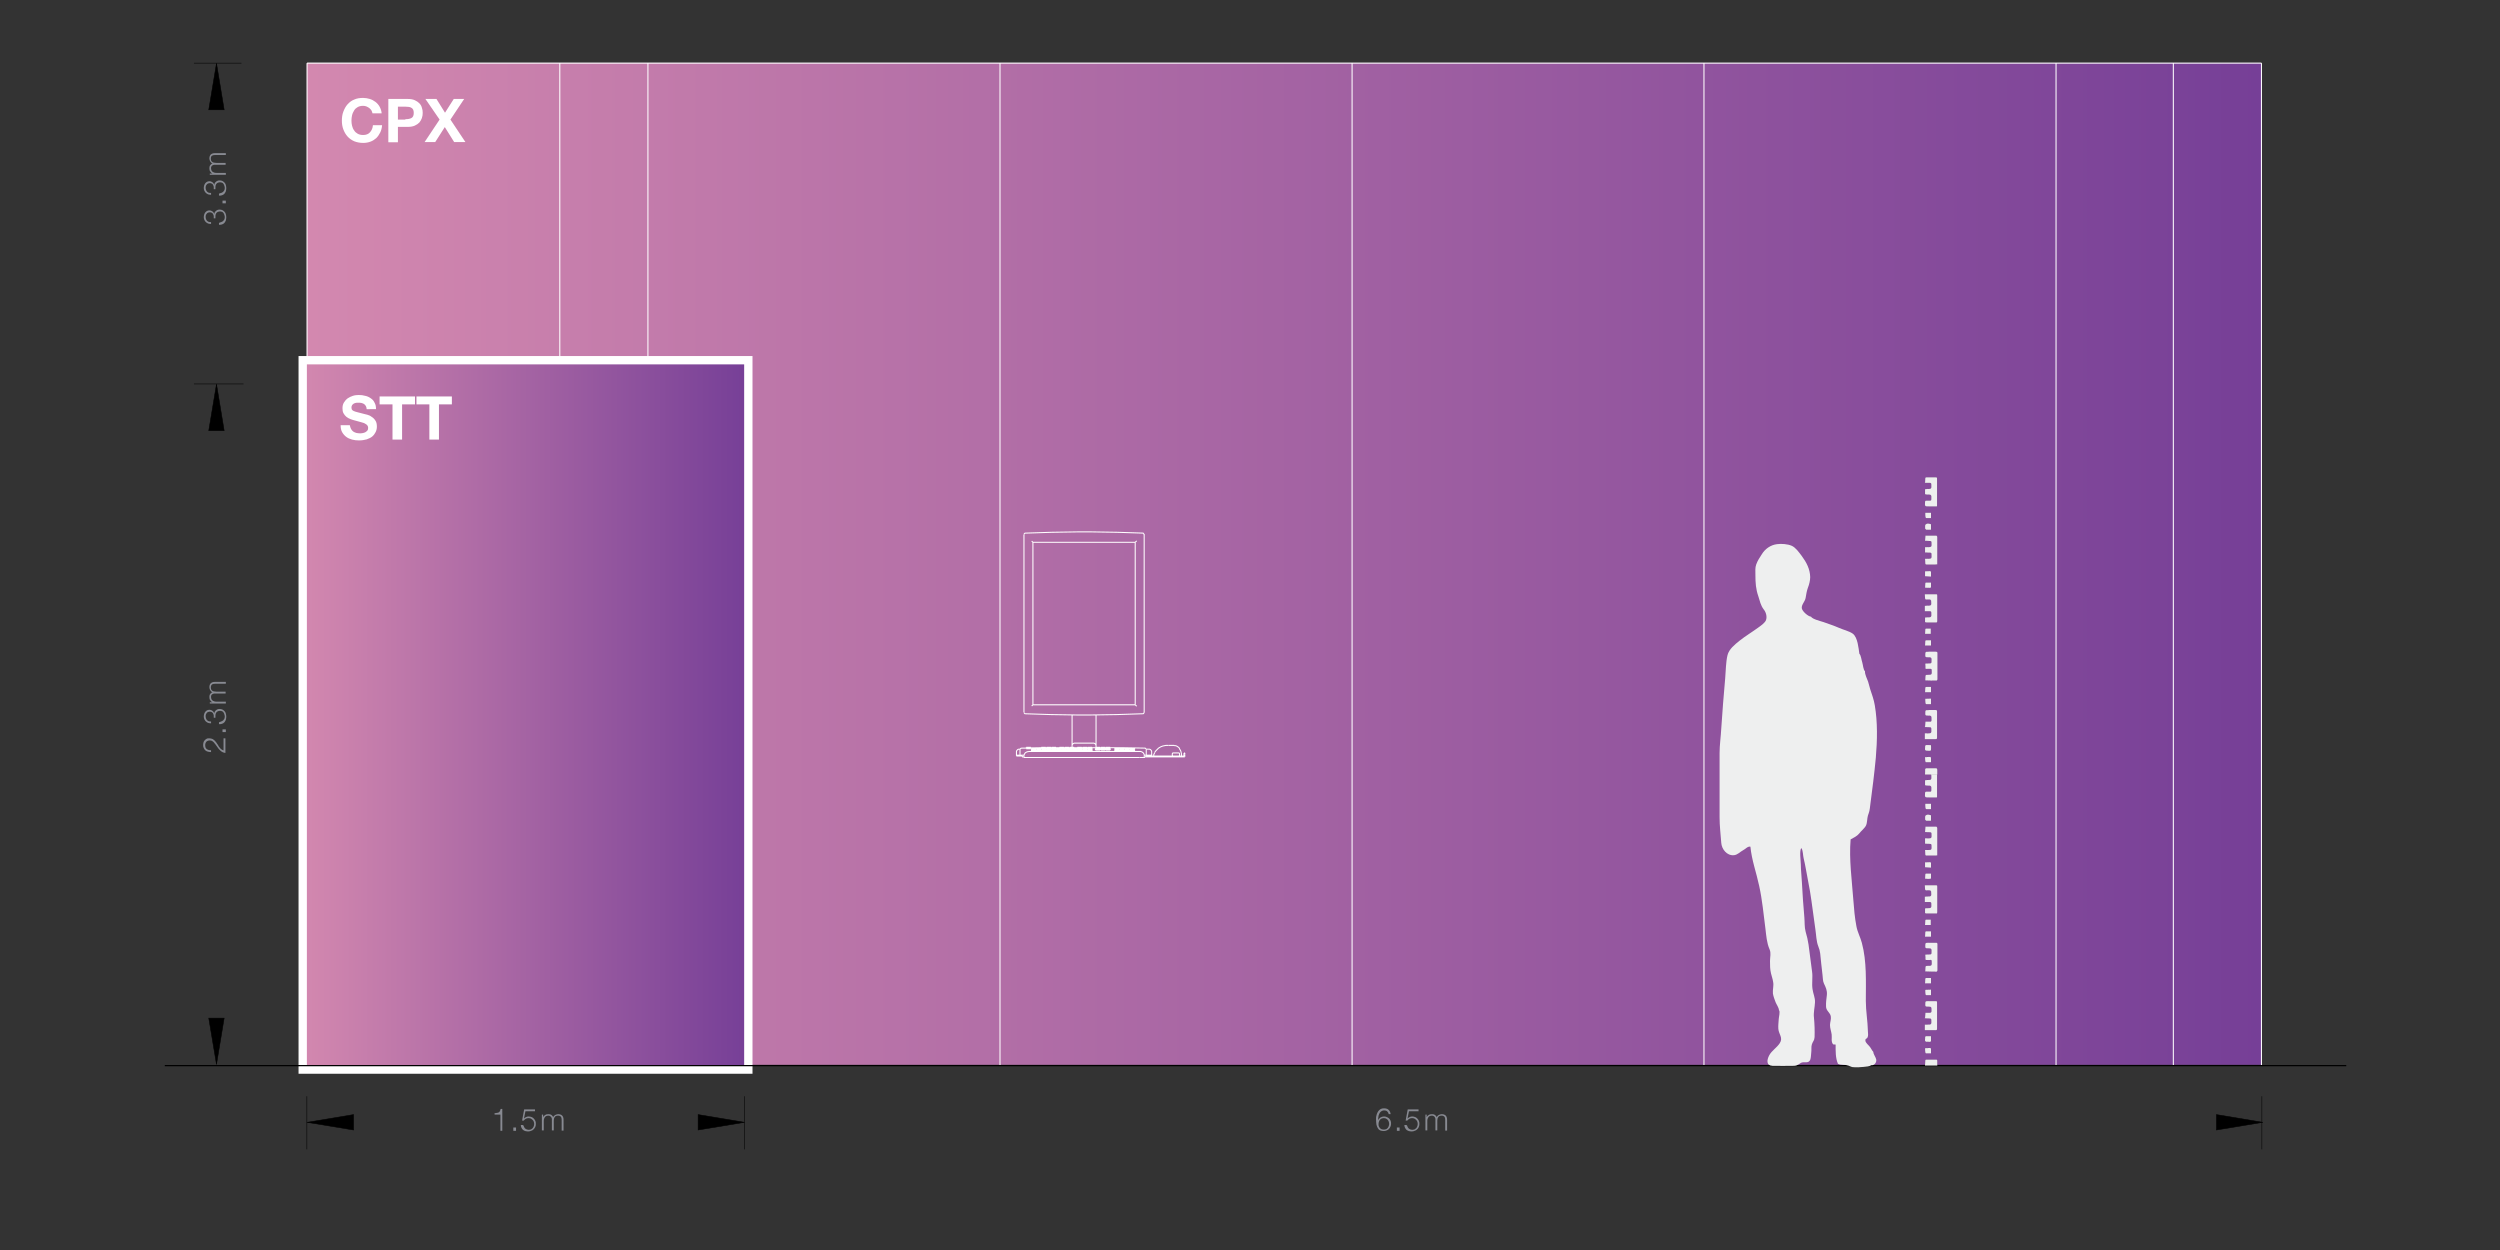 <?xml version="1.0" encoding="utf-8"?>
<!-- Generator: Adobe Illustrator 23.0.1, SVG Export Plug-In . SVG Version: 6.00 Build 0)  -->
<svg version="1.1" id="Layer_1" xmlns="http://www.w3.org/2000/svg" xmlns:xlink="http://www.w3.org/1999/xlink" x="0px" y="0px"
	 width="1200px" height="600px" viewBox="0 0 1200 600" style="enable-background:new 0 0 1200 600;" xml:space="preserve">
<rect x="0" y="0" width="1200" height="600" fill="#333333" stroke="none"/>
<style type="text/css">
	.st0{fill:url(#SVGID_1_);}
	.st1{fill:none;stroke:#FFFFFF;stroke-width:0.5;stroke-miterlimit:10;}
	.st2{fill:url(#SVGID_2_);}
	.st3{fill:#FFFFFF;}
	.st4{fill:none;stroke:#000000;stroke-width:0.6;stroke-miterlimit:10;}
	.st5{fill:#EEEFEF;}
	.st6{fill:none;stroke:#000000;stroke-width:2.500000e-02;stroke-miterlimit:10;}
	.st7{fill:none;stroke:#000000;stroke-width:0.25;stroke-miterlimit:10;}
	.st8{fill:#888A92;}
</style>
<linearGradient id="SVGID_1_" gradientUnits="userSpaceOnUse" x1="147.348" y1="270.652" x2="1085.495" y2="270.652">
	<stop  offset="0" style="stop-color:#D388AF"/>
	<stop  offset="1" style="stop-color:#763F97"/>
</linearGradient>
<polygon class="st0" points="1083.9,30.2 148.9,30.2 148.7,30.2 148.4,30.2 148.2,30.2 148,30.2 147.8,30.2 147.6,30.2 147.5,30.2 
	147.4,30.2 147.4,30.2 147.3,30.2 147.3,164.4 147.3,511.1 147.4,511.1 147.4,511.1 147.5,511.1 147.6,511.1 147.8,511.1 148,511.1 
	148.2,511.1 148.4,511.1 148.7,511.1 148.9,511.1 177.9,511.1 300.3,511.1 381.9,511.1 483.9,511.1 606.2,511.1 728.6,511.1 
	810.2,511.1 932.5,511.1 1054.9,511.1 1083.9,511.1 1084.2,511.1 1084.4,511.1 1084.6,511.1 1084.8,511.1 1085,511.1 1085.2,511.1 
	1085.3,511.1 1085.4,511.1 1085.5,511.1 1085.5,511.1 1085.5,30.2 "/>
<path class="st1" d="M1043.2,30.3v476.6 M1085.5,30.3v481.2 M311,30.3v476.6 M311,506.9V30.3 M480,30.3v476.6 M480,511.2v-481
	 M649,30.3v476.6 M649,511.2v-481 M817.9,30.3v476.6 M147.4,30.3h938.1 M817.9,511.2v-481 M986.9,30.3v476.6 M986.9,511.2v-481
	 M1043.2,30.3v481 M514.6,358.1v-14.9 M526.1,358.1v-14.9 M516,356.7h8.7 M526.1,358.1L526.1,358.1v0.1v0.1v0.2v0.2 M524.7,356.7
	l0.3,0l0.3,0.1l0.2,0.1l0.2,0.2l0.2,0.2l0.1,0.2l0.1,0.3l0,0.3 M516,356.7l-0.3,0l-0.3,0.1l-0.2,0.1l-0.2,0.2l-0.2,0.2l-0.1,0.2
	l-0.1,0.3l0,0.3 M514.6,358.7v-0.2v-0.2v-0.1v-0.1v0 M549.2,256.7v85.3 M544.9,260.3h-49.1 M495.8,260.3L495.8,260.3L495.8,260.3
	l-0.1-0.1l-0.1-0.1l-0.1-0.1l-0.1-0.1l-0.1-0.1l-0.1-0.1 M495.8,260.3v78 M545.6,259.6l-0.1,0.1l-0.1,0.1l-0.1,0.1l-0.1,0.1
	l-0.1,0.1l-0.1,0.1l0,0l0,0 M544.9,338.3v-78 M548.5,342.6l-6.3,0.2L536,343l-6.3,0.1l-6.3,0.1h-6.3l-6.3-0.1l-6.3-0.1l-6.3-0.2
	l-6.3-0.2 M548.5,342.6l0.1,0l0.1,0l0.1-0.1l0.1-0.1l0.1-0.1l0.1-0.1l0-0.1l0-0.1 M492.2,255.9l6.3-0.2l6.3-0.2l6.3-0.1l6.3-0.1h6.3
	l6.3,0.1l6.3,0.1l6.3,0.2l6.3,0.2 M492.2,342.6l-0.1,0l-0.1,0l-0.1-0.1l-0.1-0.1l-0.1-0.1l-0.1-0.1l0-0.1l0-0.1 M549.2,256.7l0-0.1
	l0-0.1l-0.1-0.1l-0.1-0.1l-0.1-0.1l-0.1-0.1l-0.1,0l-0.1,0 M491.5,341.9v-85.3 M495.8,338.3L495.8,338.3L495.8,338.3l-0.1,0.1
	l-0.1,0.1l-0.1,0.1l-0.1,0.1l-0.1,0.1l-0.1,0.1 M545.6,339l-0.1-0.1l-0.1-0.1l-0.1-0.1l-0.1-0.1l-0.1-0.1l-0.1-0.1l0,0l0,0
	 M495.8,338.3h49.1 M492.2,255.9l-0.1,0l-0.1,0l-0.1,0.1l-0.1,0.1l-0.1,0.1l-0.1,0.1l0,0.1l0,0.1 M552.8,361v1.7 M487.9,361v1.7
	 M489.3,359.6l-0.3,0l-0.3,0.1l-0.2,0.1l-0.2,0.2l-0.2,0.2l-0.1,0.2l-0.1,0.3l0,0.3 M552.8,361l0-0.3l-0.1-0.3l-0.1-0.2l-0.2-0.2
	l-0.2-0.2l-0.2-0.1l-0.3-0.1l-0.3,0 M550.2,359.6h1.2 M489.3,359.6h0.3 M568.3,362.2v0.7 M568.7,363.3v-1.2 M568.3,362.9h-15.5
	 M550,363.3v-0.4 M568.7,363.3H550 M568.3,362.2V362v-0.1v-0.1v-0.1v-0.1v-0.1v0v0 M568.7,361.4L568.7,361.4L568.7,361.4v0.1v0.1
	v0.1v0.1v0.1v0.1 M568.3,361.4h0.4 M488.1,362.5L488.1,362.5l-0.1,0l0,0l0,0l0,0l0,0.1l0,0.1l0,0.1 M488.1,362.5L488.1,362.5h0.1
	h0.1h0.2h0.2h0.3h0.3h0.3h0.3h0.4h0.4 M552.6,362.5L552.6,362.5l0.1,0l0.1,0l0,0l0,0l0,0.1l0,0.1l0,0.1 M550,362.5h0.4h0.4h0.3h0.3
	h0.3h0.3h0.2h0.2h0.1h0.1h0 M552.8,362.7v0.1 M552.8,362.9L552.8,362.9h-0.1h-0.1h-0.2h-0.2h-0.3h-0.3h-0.4h-0.4h-0.4H550
	 M549.2,363.6l0.1,0l0.1,0l0.1-0.1l0.1-0.1l0.1-0.1l0.1-0.1l0-0.1l0-0.1 M549.2,362.5h0.8 M490.7,362.5h0.8 M487.9,362.9v-0.1
	 M490.7,362.9h-0.4h-0.4h-0.4h-0.4h-0.3h-0.3h-0.2h-0.2H488h-0.1h0 M490.7,362.9l0,0.1l0,0.1l0.1,0.1l0.1,0.1l0.1,0.1l0.1,0.1l0.1,0
	l0.1,0 M547.1,360.7l0.4,0l0.3,0.1l0.3,0.1l0.3,0.2l0.3,0.2l0.2,0.3l0.2,0.3l0.1,0.3l0.1,0.4 M549.2,363v0.6 M549.2,362.7
	L549.2,362.7l0,0.1l0,0.1 M547.1,360.7h-53.4 M491.5,362.7l0.1-0.4l0.1-0.3l0.2-0.3l0.2-0.3l0.3-0.2l0.3-0.2l0.3-0.1l0.3-0.1l0.4,0
	 M491.5,363L491.5,363l0-0.1l0-0.1 M491.5,363.5V363 M493.6,363.6h-0.3H493h-0.3h-0.3h-0.3h-0.2h-0.2h-0.1h-0.1h0 M491.5,363.6
	L491.5,363.6 M549.2,363.6L549.2,363.6h-0.1H549h-0.2h-0.2h-0.3h-0.3h-0.3h-0.3h-0.3 M549.2,363.5L549.2,363.5 M493.6,363.6h53.4
	 M560,357.8h1 M561.1,357.8h2.5 M565.7,362.9l0.2,0l0.1-0.1l0.1-0.1l0.1-0.2l0-0.3l0-0.3l-0.1-0.3l-0.1-0.1l-0.2-0.1l-0.1,0
	 M565.7,361.4h-2.5 M563.2,361.4l-0.2,0l-0.1,0.1l-0.1,0.1l-0.1,0.2l0,0.3l0,0.3l0.1,0.3l0.1,0.1l0.2,0.1l0.1,0 M538.6,358.9
	L538.6,358.9 M532.9,358.9v0.2 M530.7,358.9v0.2 M522.1,358.7v0.2 M524.2,358.7h-2.2 M524.2,358.9v-0.2 M499.8,358.7v0.2 M502,358.7
	h-2.2 M502,358.9v-0.2 M504.8,358.7v0.2 M506.9,358.7h-2.2 M506.9,358.9v-0.2 M521.8,358.9v0.2 M519.6,358.9v0.2 M528,358.9v0.2
	 M525.8,358.9v0.2 M528,358.9v-0.2 M525.8,358.7v0.2 M528,358.7h-2.2 M525.8,358.9h2.2 M504.8,358.9v0.4 M506.9,358.9v0.2
	 M504.8,358.9h2.2 M530.5,358.9v0.2 M528.3,358.9v0.2 M494.8,358.9v0.4 M492.6,358.9v0.4 M515.6,358.7h-2.2 M513.4,358.7v0.2
	 M515.6,358.9v-0.2 M502.3,358.7v0.2 M504.5,358.7h-2.2 M504.5,358.9v-0.2 M519.3,358.7h-2.2 M517.2,358.7v0.2 M519.3,358.9v-0.2
	 M524.2,358.9v0.2 M522.1,358.9h2.2 M522.1,358.9v0.2 M513.1,358.9v-0.2 M511,358.7v0.2 M513.1,358.7H511 M502,358.9v0.2
	 M499.8,358.9h2.2 M499.8,358.9v0.4 M502.3,358.9v0.4 M504.5,358.9v0.2 M502.3,358.9h2.2 M494.8,358.9v-0.2 M494.8,358.7h-2.2
	 M492.6,358.7v0.2 M492.6,358.9h2.2 M532.9,358.9v-0.2 M530.7,358.7v0.2 M532.9,358.7h-2.2 M530.7,358.9h2.2 M508.5,358.9v0.2
	 M510.7,358.9v0.2 M515.6,358.9v0.2 M513.4,358.9h2.2 M513.4,358.9v0.2 M519.3,358.9v0.2 M517.2,358.9h2.2 M517.2,358.9v0.2
	 M521.8,358.7h-2.2 M519.6,358.7v0.2 M519.6,358.9h2.2 M521.8,358.9v-0.2 M510.7,358.7h-2.2 M508.5,358.7v0.2 M508.5,358.9h2.2
	 M510.7,358.9v-0.2 M513.1,358.9v0.2 M511,358.9h2.2 M511,358.9v0.2 M530.5,358.7h-2.2 M528.3,358.7v0.2 M528.3,358.9h2.2
	 M530.5,358.9v-0.2 M542.2,359.4L542.2,359.4 M540,359.4L540,359.4 M519.6,359.1v0.2 M521.8,359.4v-0.2 M521.8,359.1h-2.2
	 M519.6,359.4L519.6,359.4 M519.6,359.4h2.2 M521.8,359.4L521.8,359.4 M532.9,359.4v-0.2 M530.7,359.1v0.2 M532.9,359.1h-2.2
	 M539.7,359.4L539.7,359.4 M537.5,359.4L537.5,359.4 M522.1,359.1v0.2 M524.2,359.4v-0.2 M524.2,359.1h-2.2 M528,359.4L528,359.4
	 M525.8,359.4L525.8,359.4 M535.1,359.4L535.1,359.4 M537.2,359.4L537.2,359.4 M530.5,359.4v-0.2 M528.3,359.1v0.2 M530.5,359.1
	h-2.2 M517.2,359.4L517.2,359.4 M519.3,359.4L519.3,359.4 M539.7,359.1h-2.2 M537.5,359.1v0.2 M537.5,359.4h2.2 M539.7,359.4v-0.2
	 M542.2,359.1H540 M540,359.1v0.2 M540,359.4h2.2 M542.2,359.4v-0.2 M514.7,359.4L514.7,359.4 M516.9,359.4L516.9,359.4
	 M514.4,359.4v-0.2 M514.4,359.1h-2.2 M512.3,359.1v0.2 M519.3,359.4v-0.2 M519.3,359.1h-2.2 M517.2,359.1v0.2 M517.2,359.4h2.2
	 M530.5,359.4L530.5,359.4 M528.3,359.4h2.2 M528.3,359.4L528.3,359.4 M512.3,359.4h2.2 M512.3,359.4L512.3,359.4 M514.4,359.4
	L514.4,359.4 M544.6,359.4L544.6,359.4 M542.4,359.4L542.4,359.4 M528,359.1h-2.2 M525.8,359.1v0.2 M525.8,359.4h2.2 M528,359.4
	v-0.2 M532.9,359.4L532.9,359.4 M530.7,359.4h2.2 M530.7,359.4L530.7,359.4 M537.2,359.1h-2.2 M535.1,359.1v0.2 M535.1,359.4h2.2
	 M537.2,359.4v-0.2 M522.1,359.4h2.2 M522.1,359.4L522.1,359.4 M524.2,359.4L524.2,359.4 M544.6,359.1h-2.2 M542.4,359.1v0.2
	 M542.4,359.4h2.2 M544.6,359.4v-0.2 M516.9,359.4v-0.2 M516.9,359.1h-2.2 M514.7,359.1v0.2 M514.7,359.4h2.2 M502.4,359.1v0.2
	 M504.6,359.4v-0.2 M504.6,359.1h-2.2 M502.2,359.4v-0.2 M500,359.1v0.2 M502.2,359.1H500 M507.4,359.4L507.4,359.4 M509.5,359.4
	L509.5,359.4 M502.2,359.4L502.2,359.4 M500,359.4h2.2 M500,359.4L500,359.4 M495.1,359.4L495.1,359.4 M497.2,359.4L497.2,359.4
	 M497.5,359.4L497.5,359.4 M499.7,359.4L499.7,359.4 M497.2,359.4v-0.2 M497.2,359.1h-2.2 M495.1,359.1v0.2 M495.1,359.4h2.2
	 M509.5,359.4v-0.2 M509.5,359.1h-2.2 M507.4,359.1v0.2 M507.4,359.4h2.2 M507.1,359.4L507.1,359.4 M504.9,359.4L504.9,359.4
	 M512,359.4v-0.2 M512,359.1h-2.2 M509.8,359.1v0.2 M502.4,359.4L502.4,359.4 M504.6,359.4L504.6,359.4 M502.4,359.4h2.2
	 M509.8,359.4h2.2 M509.8,359.4L509.8,359.4 M512,359.4L512,359.4 M507.1,359.4v-0.2 M507.1,359.1h-2.2 M504.9,359.1v0.2
	 M504.9,359.4h2.2 M499.7,359.4v-0.2 M499.7,359.1h-2.2 M497.5,359.1v0.2 M497.5,359.4h2.2 M514.7,359.4v0.2 M516.9,359.6v-0.2
	 M516.9,359.4h-2.2 M497.2,359.6L497.2,359.6 M495.1,359.6L495.1,359.6 M528,359.4h-2.2 M525.8,359.4v0.2 M528,359.6v-0.2
	 M512.3,359.4v0.2 M514.4,359.6v-0.2 M514.4,359.4h-2.2 M512.3,359.6L512.3,359.6 M512.3,359.6h2.2 M514.4,359.6L514.4,359.6
	 M497.2,359.6v-0.2 M497.2,359.4h-2.2 M495.1,359.4v0.2 M495.1,359.6h2.2 M528,359.6v0.4 M525.8,359.6h2.2 M525.8,359.6v0.4
	 M509.8,359.6L509.8,359.6 M512,359.6L512,359.6 M514.7,359.6L514.7,359.6 M516.9,359.6L516.9,359.6 M514.7,359.6h2.2 M542.4,359.6
	L542.4,359.6 M544.6,359.6L544.6,359.6 M507.4,359.4v0.2 M509.5,359.6v-0.2 M509.5,359.4h-2.2 M542.4,359.4v0.2 M544.6,359.6v-0.2
	 M544.6,359.4h-2.2 M542.4,359.6h2.2 M509.8,359.4v0.2 M512,359.6v-0.2 M512,359.4h-2.2 M509.8,359.6h2.2 M539.7,359.6L539.7,359.6
	 M537.5,359.6L537.5,359.6 M530.5,359.6v-0.2 M528.3,359.4v0.2 M530.5,359.4h-2.2 M504.6,359.6L504.6,359.6 M502.4,359.6
	L502.4,359.6 M539.7,359.4h-2.2 M537.5,359.4v0.2 M537.5,359.6h2.2 M539.7,359.6v-0.2 M535.1,359.6L535.1,359.6 M537.2,359.6
	L537.2,359.6 M497.5,359.4v0.2 M499.7,359.6v-0.2 M499.7,359.4h-2.2 M507.4,359.6L507.4,359.6 M509.5,359.6L509.5,359.6
	 M507.4,359.6h2.2 M500,359.4v0.2 M502.2,359.6v-0.2 M502.2,359.4H500 M500,359.6L500,359.6 M500,359.6h2.2 M502.2,359.6
	L502.2,359.6 M542.2,359.6v-0.2 M542.2,359.4H540 M540,359.4v0.2 M530.5,359.6v0.4 M528.3,359.6v0.4 M528.3,359.6h2.2 M504.9,359.4
	v0.2 M507.1,359.6v-0.2 M507.1,359.4h-2.2 M522.1,359.4v0.2 M524.2,359.6v-0.2 M524.2,359.4h-2.2 M532.9,359.4h-2.2 M530.7,359.4
	v0.2 M532.9,359.6v-0.2 M532.9,359.6v0.4 M530.7,359.6h2.2 M530.7,359.6v0.4 M542.2,359.6L542.2,359.6 M540,359.6h2.2 M540,359.6
	L540,359.6 M504.9,359.6h2.2 M504.9,359.6L504.9,359.6 M507.1,359.6L507.1,359.6 M519.6,359.4v0.2 M521.8,359.6v-0.2 M521.8,359.4
	h-2.2 M519.6,359.6L519.6,359.6 M519.6,359.6h2.2 M521.8,359.6L521.8,359.6 M519.3,359.6v-0.2 M519.3,359.4h-2.2 M517.2,359.4v0.2
	 M504.6,359.6v-0.2 M504.6,359.4h-2.2 M502.4,359.4v0.2 M502.4,359.6h2.2 M537.2,359.4h-2.2 M535.1,359.4v0.2 M535.1,359.6h2.2
	 M537.2,359.6v-0.2 M497.5,359.6h2.2 M497.5,359.6L497.5,359.6 M499.7,359.6L499.7,359.6 M517.2,359.6h2.2 M517.2,359.6L517.2,359.6
	 M519.3,359.6L519.3,359.6 M522.1,359.6h2.2 M522.1,359.6L522.1,359.6 M524.2,359.6L524.2,359.6 M522.1,359.8L522.1,359.8
	 M524.2,359.8L524.2,359.8 M542.4,359.8L542.4,359.8 M544.6,359.8L544.6,359.8 M507.4,359.6v0.2 M509.5,359.8v-0.2 M509.5,359.6
	h-2.2 M507.1,359.8L507.1,359.8 M504.9,359.8L504.9,359.8 M542.4,359.6v0.2 M544.6,359.6h-2.2 M542.4,359.8h2.2 M544.6,359.8v-0.2
	 M512,359.8L512,359.8 M509.8,359.8L509.8,359.8 M507.4,359.8L507.4,359.8 M507.4,359.8h2.2 M509.5,359.8L509.5,359.8 M519.6,359.8
	L519.6,359.8 M521.8,359.8L521.8,359.8 M514.4,359.8v-0.2 M512.3,359.6v0.2 M514.4,359.6h-2.2 M522.1,359.6v0.2 M524.2,359.8v-0.2
	 M524.2,359.6h-2.2 M522.1,359.8h2.2 M499.7,359.8L499.7,359.8 M497.5,359.8L497.5,359.8 M516.9,359.8L516.9,359.8 M514.7,359.8
	L514.7,359.8 M502.2,359.8v-0.2 M500,359.6v0.2 M502.2,359.6H500 M512,359.8v-0.2 M512,359.6h-2.2 M509.8,359.6v0.2 M509.8,359.8
	h2.2 M519.6,359.6v0.2 M521.8,359.8v-0.2 M521.8,359.6h-2.2 M519.6,359.8h2.2 M502.4,359.6v0.2 M504.6,359.8v-0.2 M504.6,359.6h-2.2
	 M502.4,359.8h2.2 M502.4,359.8L502.4,359.8 M504.6,359.8L504.6,359.8 M507.1,359.8v-0.2 M507.1,359.6h-2.2 M504.9,359.6v0.2
	 M504.9,359.8h2.2 M514.4,359.8L514.4,359.8 M512.3,359.8L512.3,359.8 M512.3,359.8h2.2 M497.2,359.8L497.2,359.8 M495.1,359.8
	L495.1,359.8 M499.7,359.8v-0.2 M499.7,359.6h-2.2 M497.5,359.6v0.2 M497.5,359.8h2.2 M519.3,359.8v-0.2 M519.3,359.6h-2.2
	 M517.2,359.6v0.2 M500,359.8h2.2 M500,359.8L500,359.8 M502.2,359.8L502.2,359.8 M516.9,359.8v-0.2 M516.9,359.6h-2.2 M514.7,359.6
	v0.2 M514.7,359.8h2.2 M497.2,359.8v-0.2 M497.2,359.6h-2.2 M495.1,359.6v0.2 M495.1,359.8h2.2 M542.2,359.6H540 M540,359.6v0.2
	 M542.2,359.8v-0.2 M537.2,359.8v-0.2 M537.2,359.6h-2.2 M535.1,359.6v0.2 M539.7,359.6h-2.2 M537.5,359.6v0.2 M539.7,359.8v-0.2
	 M537.2,359.8L537.2,359.8 M535.1,359.8h2.2 M535.1,359.8L535.1,359.8 M542.2,359.8L542.2,359.8 M540,359.8h2.2 M540,359.8
	L540,359.8 M517.2,359.8h2.2 M517.2,359.8L517.2,359.8 M519.3,359.8L519.3,359.8 M539.7,359.8L539.7,359.8 M537.5,359.8h2.2
	 M537.5,359.8L537.5,359.8 M499.7,360.1v0.4 M497.5,360.1v0.4 M502.2,360.1L502.2,360.1 M500,360.1L500,360.1 M504.6,360.1v-0.2
	 M504.6,359.9h-2.2 M502.4,359.9v0.2 M521.8,360.1v0.4 M519.6,360.1v0.4 M504.6,360.1L504.6,360.1 M502.4,360.1h2.2 M502.4,360.1
	L502.4,360.1 M524.2,360.1v-0.2 M524.2,359.9h-2.2 M522.1,359.9v0.2 M514.7,359.9v0.2 M516.9,360.1v-0.2 M516.9,359.9h-2.2
	 M499.7,360.1v-0.2 M499.7,359.9h-2.2 M497.5,359.9v0.2 M497.5,360.1h2.2 M537.5,360.1L537.5,360.1 M539.7,360.1L539.7,360.1
	 M517.2,360.1L517.2,360.1 M519.3,360.1L519.3,360.1 M535.1,359.9v0.2 M537.2,359.9h-2.2 M537.2,360.1v-0.2 M521.8,360.1v-0.2
	 M521.8,359.9h-2.2 M519.6,359.9v0.2 M519.6,360.1h2.2 M542.4,360.1L542.4,360.1 M544.6,360.1L544.6,360.1 M542.4,359.9v0.2
	 M544.6,359.9h-2.2 M542.4,360.1h2.2 M544.6,360.1v-0.2 M514.4,360.1L514.4,360.1 M512.3,360.1L512.3,360.1 M497.2,360.1v0.4
	 M495.1,360.1v0.4 M504.9,359.9v0.2 M507.1,360.1v-0.2 M507.1,359.9h-2.2 M504.9,360.1L504.9,360.1 M504.9,360.1h2.2 M507.1,360.1
	L507.1,360.1 M540,359.9v0.2 M542.2,359.9H540 M542.2,360.1v-0.2 M502.2,360.1v-0.2 M502.2,359.9H500 M500,359.9v0.2 M500,360.1h2.2
	 M519.3,360.1v-0.2 M519.3,359.9h-2.2 M517.2,359.9v0.2 M517.2,360.1h2.2 M537.2,360.1L537.2,360.1 M535.1,360.1h2.2 M535.1,360.1
	L535.1,360.1 M509.8,359.9v0.2 M512,360.1v-0.2 M512,359.9h-2.2 M509.8,360.1L509.8,360.1 M509.8,360.1h2.2 M512,360.1L512,360.1
	 M542.2,360.1L542.2,360.1 M540,360.1h2.2 M540,360.1L540,360.1 M522.1,360.1h2.2 M522.1,360.1v0.4 M524.2,360.1v0.4 M509.5,360.1
	v-0.2 M509.5,359.9h-2.2 M507.4,359.9v0.2 M514.7,360.1L514.7,360.1 M514.7,360.1h2.2 M516.9,360.1L516.9,360.1 M537.5,359.9v0.2
	 M539.7,359.9h-2.2 M537.5,360.1h2.2 M539.7,360.1v-0.2 M507.4,360.1h2.2 M507.4,360.1L507.4,360.1 M509.5,360.1L509.5,360.1
	 M514.4,360.1v-0.2 M514.4,359.9h-2.2 M512.3,359.9v0.2 M512.3,360.1h2.2 M497.2,360.1v-0.2 M497.2,359.9h-2.2 M495.1,359.9v0.2
	 M495.1,360.1h2.2 M542.2,360.3v0.4 M540,360.3v0.4 M537.5,360.3v0.4 M539.7,360.3v0.4 M519.3,360.3v0.4 M500,360.3v0.4
	 M537.5,360.1v0.2 M539.7,360.3v-0.2 M539.7,360.1h-2.2 M537.5,360.3h2.2 M542.4,360.1v0.2 M544.6,360.1h-2.2 M544.6,360.3v-0.2
	 M535.1,360.1v0.2 M537.2,360.3v-0.2 M537.2,360.1h-2.2 M519.3,360.3v-0.2 M519.3,360.1H500 M500,360.1v0.2 M500,360.3h19.4
	 M542.4,360.3v0.4 M544.6,360.3v0.4 M542.4,360.3h2.2 M535.1,360.3v0.4 M537.2,360.3v0.4 M535.1,360.3h2.2 M542.2,360.3v-0.2
	 M542.2,360.1H540 M540,360.1v0.2 M540,360.3h2.2 M489.6,359.8l0-0.1l0-0.1l0.1-0.1l0.1-0.1l0.1-0.1l0.1-0.1l0.1,0l0.1,0l0.1,0
	 M489.6,361.6v-1.8 M550.2,359.8v1.8 M549.5,359.1l0.1,0l0.1,0l0.1,0.1l0.1,0.1l0.1,0.1l0.1,0.1l0,0.1l0,0.1 M497.5,360.5h2.2
	 M522.1,360.5h2.2 M504.8,359.4h0.1 M514.4,359.4h0.3 M525.8,360h2.2 M528.3,360h2.2 M530.7,360h2.2 M509.5,359.4h0.3 M499.8,359.4
	h0.1 M512,359.4h0.3 M502.3,359.4h0.1 M519.6,360.5h2.2 M495.1,360.5h2.2 M492.6,359.4h2.2 M489.6,362.5v-0.9 M550.2,361.6v0.9
	 M147.4,511.2h121.3 M268.7,30.3v481 M147.4,30.3v481 M553.8,362.8L553.8,362.8 M554.3,361.2l-0.1,0.2l-0.1,0.2l-0.1,0.2l-0.1,0.2
	l-0.1,0.2l0,0.2l0,0.2l0,0.2 M560,357.8l-0.4,0l-0.5,0.1l-0.5,0.1l-0.5,0.1l-0.5,0.2l-0.5,0.2l-0.5,0.3l-0.5,0.3l-0.4,0.4l-0.4,0.4
	l-0.4,0.4l-0.4,0.5l-0.2,0.3 M567.1,362.9l0-0.3l0-0.4l0-0.4l-0.1-0.4l-0.1-0.4l-0.1-0.4l-0.2-0.4l-0.2-0.4l-0.2-0.3L566,359
	l-0.3-0.3l-0.3-0.2l-0.3-0.2l-0.3-0.2l-0.3-0.1l-0.4-0.1l-0.4,0l-0.2,0 M502.3,358.9H502 M504.8,358.9h-0.3 M508.5,358.9h-1.6
	 M511,358.9h-0.3 M513.4,358.9h-0.3 M517.2,358.9h-1.6 M519.6,358.9h-0.3 M522.1,358.9h-0.3 M525.8,358.9h-1.6 M528.3,358.9H528
	 M530.7,358.9h-0.3 M538.6,358.9h-5.7 M492.6,359.1l-2.4,0 M499.8,358.9l-5.1,0.1 M549.6,359.1l-11-0.2"/>
<g>
	<linearGradient id="SVGID_2_" gradientUnits="userSpaceOnUse" x1="145.349" y1="343.2" x2="359.228" y2="343.2">
		<stop  offset="0" style="stop-color:#D388AF"/>
		<stop  offset="1" style="stop-color:#763F97"/>
	</linearGradient>
	<rect x="145.3" y="172.9" class="st2" width="213.9" height="340.5"/>
	<path class="st3" d="M357.2,174.9v336.5H147.3V174.9H357.2 M361.2,170.9h-4H147.3h-4v4v336.5v4h4h209.9h4v-4V174.9V170.9
		L361.2,170.9z"/>
</g>
<path d="M90.3,511.5H1118H90.3z"/>
<line class="st4" x1="79.1" y1="511.5" x2="1126.2" y2="511.5"/>
<path class="st5" d="M882.2,510.6c-1.2-2.8-1.1-6.2-1.1-9.2c-0.5,0-0.9-0.1-1.2-0.1c-1.1-1.3-0.5-3.2-0.7-4.7
	c-0.2-1.6-0.8-3-0.8-4.6c0-1.3,0.6-2.7,0.4-4c-0.2-2-2.3-2.7-2.3-4.9c-0.1-1.9,0.2-3.7,0.4-5.5c0.2-2.2-0.5-3.6-1.4-5.5
	c-0.6-1.2-0.5-2.8-0.7-4.2c-0.2-1.8-0.4-3.5-0.6-5.3c-0.2-1.6-0.3-3.3-0.5-4.9c-0.2-1.4-0.4-2.2-0.9-3.4c-1-2.5-1-5.5-1.4-8.1
	c-0.9-6.1-1.6-12.3-2.6-18.4c-0.6-3.6-1.4-7.2-2-10.8c-0.3-1.6-0.6-3.2-1-4.8c-0.4-1.4-0.3-3.9-1.1-5.1c-1.1,0.7-0.3,6.5-0.3,7.9
	c0,2.8,0.4,5.5,0.5,8.3c0.3,5.7,0.7,11.5,1.2,17.1c0.2,2.3,0,4.6,0.6,6.8c0.6,2,1.1,4.1,1.4,6.2c0.6,4.3,1.1,8.7,1.7,13
	c0.4,2.7-0.2,5.5,0.2,8.3c0.3,2.3,1.3,4.1,1.2,6.4c-0.1,2.4-0.8,5-0.5,7.3c0.3,3.1,0.4,6.3,0.3,9.4c-0.1,1.8-0.8,1.9-1.3,3.5
	c-0.4,1.2-0.1,2.6-0.3,3.9c-0.3,2.5,0.1,4.9-2.9,4.7c-1.7-0.1-1.8,0.1-3,0.9c-1.1,0.6-1.3,0.8-2.8,0.8c-3.3,0-6.6,0.1-9.9,0
	c-3-0.1-2.8-2.7-1.6-5c1.2-2.3,3.7-3.7,5.1-5.9c1.7-2.6-0.5-4.2-0.7-6.9c-0.1-1.6,0.1-3.1,0.2-4.7c0-0.7,0.8-3.7,0.1-4.2
	c0-1.1-1.2-2.8-1.6-3.8c-0.5-1.3-1.1-2.9-1.3-4.2c-0.2-1.9,0.5-3.7,0.1-5.6c-0.2-1.4-0.7-2.7-1-4c-0.5-2-0.5-3.9-0.5-6
	c0-2,0.6-3.7-0.2-5.6c-1.4-3.2-1.6-6.7-2-10c-0.9-6.9-1.5-13.7-3-20.5c-1.3-6.2-3.6-12.4-4.2-18.8c-1.3-0.3-2.4,1.2-3.5,1.7
	c-1.5,0.8-2.6,2.2-4.4,2.4c-3.4,0.3-5.9-2.9-6.1-6c-0.3-4.2-0.8-8-0.8-12.2c0-5.1,0-10.3,0-15.4c0-5.1,0-10.3,0-15.4
	c0-3.9,0.6-7.8,0.8-11.7c0.5-8.1,1.2-16.2,1.9-24.3c0.3-3.6,0.3-7.6,1.1-11c0.7-2.9,3.5-5.1,5.7-6.9c2.9-2.3,6.1-4.2,9.1-6.4
	c1.1-0.8,3.2-2.2,3.7-3.6c0.6-1.8-0.1-3.9-1.2-5.2c-1.4-1.9-1.8-4-2.5-6.2c-1.2-3.4-1.4-6.5-1.4-10.2c0-1.8-0.2-3.5,0.4-5.1
	c0.6-1.7,1.7-3.4,2.7-4.9c1.6-2.6,4.2-4.4,7.2-4.8c2.1-0.3,5.2-0.1,7.2,0.8c1.9,0.9,3.4,3.1,4.7,4.8c2.3,3.1,4,6.3,4.1,10.2
	c0,1.6-0.5,3.6-1.1,5.1c-0.6,1.7-0.8,3.1-1.1,4.9c-0.3,1.8-2.2,3.4-1.8,5.1c0.3,1.4,3,3.8,4.4,3.9c0.6,1.2,4.8,2.2,6,2.6
	c2.5,0.9,5,1.7,7.5,2.8c2,0.9,4.8,1.5,6.6,2.8c2.3,1.8,2.7,6.9,3.1,9.6c0.8,0.7,1,3.1,1.4,4.2c0.3,0.9,0.5,3.6,1.3,4.2
	c-0.1,1.6,1,3.5,1.5,5c0.4,1.2,0.6,2.4,1,3.6c0.8,2.5,1.8,5.1,2.2,7.7c1.4,8.1,1.2,17,0.5,25.2c-0.7,7.6-1.7,15.3-2.7,22.9
	c-0.1,0.9-0.2,1.8-0.4,2.7c-0.2,0.9-0.5,1.5-0.7,2.2c-0.4,1.3-0.3,3.4-0.9,4.7c-0.6,1.3-2.4,2.7-3.3,3.9c-1.2,1.4-2.5,1.9-4.1,2.8
	c-0.8,9.6,0.6,19.4,1.3,29c0.3,4.2,0.7,8.7,1.5,12.8c0.5,2.7,1.9,5.2,2.6,7.9c2.4,8.9,1.9,18.6,1.9,27.8c0,4.9,0.9,9.7,1,14.6
	c0,1,0.3,2.1-0.2,3c-0.4,0.8-1.1,0.3-1,1.6c0.1,0.9,1.4,2,2,2.7c0.7,0.8,1.1,1.9,1.8,2.6c0,1.2,1.2,2.5,1.4,3.7
	c0.2,1.3-0.8,2.9-2.5,2.7c-0.5,0.6-2.6,0.7-3.5,0.8c-1.6,0.2-3.8,0.3-5.4,0.1c-0.8-0.1-1.6-0.7-2.4-0.8
	C885.3,510.9,883.6,511.4,882.2,510.6"/>
<g>
	<path class="st5" d="M926.9,497.4c-0.9,0-1.6,0-2.4,0c-0.2,0-0.4,0.3-0.4,0.5c-0.3,2.1-0.2,2.1,1.9,2.1c0.2,0,0.3,0.1,0.5,0
		c0.2-0.1,0.4-0.3,0.4-0.4C926.9,498.9,926.9,498.2,926.9,497.4"/>
	<path class="st6" d="M926.9,497.4c-0.9,0-1.6,0-2.4,0c-0.2,0-0.4,0.3-0.4,0.5c-0.3,2.1-0.2,2.1,1.9,2.1c0.2,0,0.3,0.1,0.5,0
		c0.2-0.1,0.4-0.3,0.4-0.4C926.9,498.9,926.9,498.2,926.9,497.4z"/>
	<path class="st5" d="M926.9,393.9c0-0.8,0-1.5,0-2.3c0-0.1-0.2-0.4-0.4-0.4c-2.1-0.4-2.6,0.1-2.4,2.1c0,0,0,0.1,0,0.1
		c0.2,0.2,0.3,0.4,0.5,0.5C925.3,394,926,393.9,926.9,393.9"/>
	<path class="st6" d="M926.9,393.9c0-0.8,0-1.5,0-2.3c0-0.1-0.2-0.4-0.4-0.4c-2.1-0.4-2.6,0.1-2.4,2.1c0,0,0,0.1,0,0.1
		c0.2,0.2,0.3,0.4,0.5,0.5C925.3,394,926,393.9,926.9,393.9z"/>
	<path class="st5" d="M924,371.3c0-0.6,0.1-1.2,0.1-1.8c0-0.4,0.1-0.7,0.6-0.7c1.5,0,3,0,4.5,0c0.4,0,0.6,0.1,0.6,0.6
		c0,4.3,0,8.7,0,13c0,0.1,0,0.2-0.1,0.4h-3.4h-0.3c-2.2,0-2.1,0-2-2.2c0-0.4,0.2-0.6,0.6-0.6c0.6,0,1.1,0,1.7,0
		c0.5,0,0.7-0.1,0.7-0.6c0.1-2.3,0.1-2.3-2.1-2.3c-0.3,0-0.6-0.1-0.9-0.2v-2.4c0.3,0,0.6-0.1,0.9-0.1c2.2,0,2.2,0,2.1-2.2
		c0-0.5-0.2-0.7-0.7-0.7c-0.8,0-1.6,0-2.4,0V371.3z"/>
	<path class="st6" d="M924,371.3c0-0.6,0.1-1.2,0.1-1.8c0-0.4,0.1-0.7,0.6-0.7c1.5,0,3,0,4.5,0c0.4,0,0.6,0.1,0.6,0.6
		c0,4.3,0,8.7,0,13c0,0.1,0,0.2-0.1,0.4h-3.4h-0.3c-2.2,0-2.1,0-2-2.2c0-0.4,0.2-0.6,0.6-0.6c0.6,0,1.1,0,1.7,0
		c0.5,0,0.7-0.1,0.7-0.6c0.1-2.3,0.1-2.3-2.1-2.3c-0.3,0-0.6-0.1-0.9-0.2v-2.4c0.3,0,0.6-0.1,0.9-0.1c2.2,0,2.2,0,2.1-2.2
		c0-0.5-0.2-0.7-0.7-0.7c-0.8,0-1.6,0-2.4,0V371.3z"/>
	<path class="st5" d="M924,458.2c0.8,0,1.6-0.1,2.4-0.1c0.5,0,0.7-0.2,0.7-0.7c0.1-2.2,0.1-2.2-2.1-2.2c-0.7,0-0.9-0.2-0.9-0.9
		c0-1.8,0-1.8,1.8-1.8c1.1,0,2.2,0,3.3,0c0.5,0,0.8,0.1,0.8,0.7c0,4.2,0,8.4,0,12.6c0,0.2-0.3,0.6-0.4,0.6c-1.8,0-3.7,0-5.5-0.1
		v-0.2c0-0.6,0.1-1.2,0.1-1.7c0-0.6,0.2-0.8,0.8-0.8c2.3,0,2.3,0,2.2-2.2c0-0.5-0.2-0.7-0.7-0.6c-0.3,0-0.6,0-1,0
		c-1.5,0-1.3,0.2-1.3-1.3c0-0.4-0.1-0.7-0.1-1.1V458.2z"/>
	<path class="st6" d="M924,458.2c0.8,0,1.6-0.1,2.4-0.1c0.5,0,0.7-0.2,0.7-0.7c0.1-2.2,0.1-2.2-2.1-2.2c-0.7,0-0.9-0.2-0.9-0.9
		c0-1.8,0-1.8,1.8-1.8c1.1,0,2.2,0,3.3,0c0.5,0,0.8,0.1,0.8,0.7c0,4.2,0,8.4,0,12.6c0,0.2-0.3,0.6-0.4,0.6c-1.8,0-3.7,0-5.5-0.1
		v-0.2c0-0.6,0.1-1.2,0.1-1.7c0-0.6,0.2-0.8,0.8-0.8c2.3,0,2.3,0,2.2-2.2c0-0.5-0.2-0.7-0.7-0.6c-0.3,0-0.6,0-1,0
		c-1.5,0-1.3,0.2-1.3-1.3c0-0.4-0.1-0.7-0.1-1.1V458.2z"/>
	<path class="st5" d="M924,488.5c0.1-0.8,0.1-1.5,0.2-2.4c0.7,0,1.4,0,2.1,0c0.5,0,0.7-0.1,0.8-0.7c0-2.2,0.1-2.2-2.1-2.2
		c-0.7,0-0.9-0.2-0.9-0.9c0-1.8,0-1.8,1.8-1.8c1.1,0,2.2,0,3.3,0c0.5,0,0.6,0.2,0.6,0.7c0,4.2,0,8.4,0,12.6c0,0.6-0.2,0.7-0.7,0.7
		c-1.7,0-3.5,0-5.2,0v-2.7c0.3,0,0.6,0,1,0c2.2,0,2.2,0,2.1-2.2c0-0.5-0.2-0.7-0.7-0.7c-0.8,0-1.6-0.1-2.4-0.1V488.5z"/>
	<path class="st6" d="M924,488.5c0.1-0.8,0.1-1.5,0.2-2.4c0.7,0,1.4,0,2.1,0c0.5,0,0.7-0.1,0.8-0.7c0-2.2,0.1-2.2-2.1-2.2
		c-0.7,0-0.9-0.2-0.9-0.9c0-1.8,0-1.8,1.8-1.8c1.1,0,2.2,0,3.3,0c0.5,0,0.6,0.2,0.6,0.7c0,4.2,0,8.4,0,12.6c0,0.6-0.2,0.7-0.7,0.7
		c-1.7,0-3.5,0-5.2,0v-2.7c0.3,0,0.6,0,1,0c2.2,0,2.2,0,2.1-2.2c0-0.5-0.2-0.7-0.7-0.7c-0.8,0-1.6-0.1-2.4-0.1V488.5z"/>
	<path class="st5" d="M924,399.2c0.1-0.8,0.1-1.5,0.2-2.4c1.8,0,3.6,0,5.3,0c0.1,0,0.4,0.4,0.4,0.6c0,1.7,0,3.4,0,5.1v8.1
		c-0.4,0-0.8,0.1-1.1,0.1c-1.3,0-2.7,0-4,0c-0.5,0-0.7-0.2-0.7-0.7c0-0.6-0.1-1.3-0.1-1.9V408c0.3,0,0.6,0,1,0c2.2,0,2.2,0,2.1-2.2
		c0-0.5-0.2-0.7-0.7-0.7c-0.8,0-1.6-0.1-2.4-0.1v-2.6c0.3,0,0.6,0,1,0c2.2,0,2.2,0,2.1-2.2c0-0.5-0.2-0.7-0.7-0.7
		c-0.8,0-1.6-0.1-2.4-0.1V399.2z"/>
	<path class="st6" d="M924,399.2c0.1-0.8,0.1-1.5,0.2-2.4c1.8,0,3.6,0,5.3,0c0.1,0,0.4,0.4,0.4,0.6c0,1.7,0,3.4,0,5.1v8.1
		c-0.4,0-0.8,0.1-1.1,0.1c-1.3,0-2.7,0-4,0c-0.5,0-0.7-0.2-0.7-0.7c0-0.6-0.1-1.3-0.1-1.9V408c0.3,0,0.6,0,1,0c2.2,0,2.2,0,2.1-2.2
		c0-0.5-0.2-0.7-0.7-0.7c-0.8,0-1.6-0.1-2.4-0.1v-2.6c0.3,0,0.6,0,1,0c2.2,0,2.2,0,2.1-2.2c0-0.5-0.2-0.7-0.7-0.7
		c-0.8,0-1.6-0.1-2.4-0.1V399.2z"/>
	<path class="st5" d="M924,424.9c1.8,0,3.6,0,5.4,0c0.5,0,0.5,0.4,0.5,0.7c0,2.7,0,5.3,0,8c0,1.4,0,2.8,0,4.1c0,0.6-0.1,0.9-0.8,0.8
		c-1.4,0-2.9,0-4.3,0c-0.3,0-0.6-0.1-0.8-0.2V436c0.3,0,0.6-0.1,0.9-0.1c2.2,0,2.2,0,2.1-2.2c0-0.5-0.2-0.7-0.7-0.7
		c-0.8,0-1.6,0-2.4,0v-2.6c0.3,0,0.6-0.1,0.9-0.1c2.3,0,2.3,0,2.1-2.3c0,0,0-0.1,0-0.1c-0.2-0.2-0.3-0.5-0.5-0.5
		c-0.6-0.1-1.2,0-1.7,0c-0.5,0-0.7-0.2-0.7-0.7c0-0.5-0.1-1.1-0.1-1.6V424.9z"/>
	<path class="st6" d="M924,424.9c1.8,0,3.6,0,5.4,0c0.5,0,0.5,0.4,0.5,0.7c0,2.7,0,5.3,0,8c0,1.4,0,2.8,0,4.1c0,0.6-0.1,0.9-0.8,0.8
		c-1.4,0-2.9,0-4.3,0c-0.3,0-0.6-0.1-0.8-0.2V436c0.3,0,0.6-0.1,0.9-0.1c2.2,0,2.2,0,2.1-2.2c0-0.5-0.2-0.7-0.7-0.7
		c-0.8,0-1.6,0-2.4,0v-2.6c0.3,0,0.6-0.1,0.9-0.1c2.3,0,2.3,0,2.1-2.3c0,0,0-0.1,0-0.1c-0.2-0.2-0.3-0.5-0.5-0.5
		c-0.6-0.1-1.2,0-1.7,0c-0.5,0-0.7-0.2-0.7-0.7c0-0.5-0.1-1.1-0.1-1.6V424.9z"/>
	<path class="st5" d="M924,511c0-0.6,0.1-1.2,0.1-1.7c0-0.5,0.1-0.7,0.7-0.7c1.5,0,3,0,4.5,0c0.5,0,0.6,0.2,0.6,0.6
		c0,0.8,0,1.5,0,2.3H924V511z"/>
	<path class="st6" d="M924,511c0-0.6,0.1-1.2,0.1-1.7c0-0.5,0.1-0.7,0.7-0.7c1.5,0,3,0,4.5,0c0.5,0,0.6,0.2,0.6,0.6
		c0,0.8,0,1.5,0,2.3H924V511z"/>
	<path class="st5" d="M924,413.9c0.9,0,1.7-0.1,2.6-0.1c0.1,0,0.3,0.3,0.3,0.5c0,0.7,0,1.3,0,2.2c-1-0.1-2-0.1-2.9-0.2V413.9z"/>
	<path class="st6" d="M924,413.9c0.9,0,1.7-0.1,2.6-0.1c0.1,0,0.3,0.3,0.3,0.5c0,0.7,0,1.3,0,2.2c-1-0.1-2-0.1-2.9-0.2V413.9z"/>
	<path class="st5" d="M924,421.7c0-0.6,0.1-1.2,0.1-1.7c0-0.5,0.1-0.7,0.6-0.7c0.7,0,1.4,0,2.2,0c0,0.8,0,1.5,0,2.2
		c0,0.2-0.3,0.4-0.4,0.4c-0.8,0-1.7,0-2.5-0.1V421.7z"/>
	<path class="st6" d="M924,421.7c0-0.6,0.1-1.2,0.1-1.7c0-0.5,0.1-0.7,0.6-0.7c0.7,0,1.4,0,2.2,0c0,0.8,0,1.5,0,2.2
		c0,0.2-0.3,0.4-0.4,0.4c-0.8,0-1.7,0-2.5-0.1V421.7z"/>
	<path class="st5" d="M924,471.9c0-0.6,0.1-1.3,0.1-1.9c0-0.4,0.2-0.6,0.6-0.6c0.7,0,1.4,0,2.2,0v2.6H924V471.9z"/>
	<path class="st6" d="M924,471.9c0-0.6,0.1-1.3,0.1-1.9c0-0.4,0.2-0.6,0.6-0.6c0.7,0,1.4,0,2.2,0v2.6H924V471.9z"/>
	<path class="st5" d="M924,385.8h2.9v2.6c-0.8,0-1.6,0-2.3,0c-0.2,0-0.4-0.4-0.4-0.6c-0.1-0.6-0.1-1.2-0.1-1.8V385.8z"/>
	<path class="st6" d="M924,385.8h2.9v2.6c-0.8,0-1.6,0-2.3,0c-0.2,0-0.4-0.4-0.4-0.6c-0.1-0.6-0.1-1.2-0.1-1.8V385.8z"/>
	<path class="st5" d="M924,503.1c0.9,0,1.7-0.1,2.6-0.1c0.1,0,0.3,0.3,0.3,0.5c0,0.7,0,1.3,0,2.1c-0.9,0-1.7,0-2.5,0
		c-0.1,0-0.3-0.4-0.3-0.6c-0.1-0.6-0.1-1.2-0.1-1.7V503.1z"/>
	<path class="st6" d="M924,503.1c0.9,0,1.7-0.1,2.6-0.1c0.1,0,0.3,0.3,0.3,0.5c0,0.7,0,1.3,0,2.1c-0.9,0-1.7,0-2.5,0
		c-0.1,0-0.3-0.4-0.3-0.6c-0.1-0.6-0.1-1.2-0.1-1.7V503.1z"/>
	<path class="st5" d="M924,449.4c0-0.6,0.1-1.2,0.1-1.8c0-0.4,0.2-0.6,0.6-0.6c0.7,0,1.4,0,2.2,0v2.6H924V449.4z"/>
	<path class="st6" d="M924,449.4c0-0.6,0.1-1.2,0.1-1.8c0-0.4,0.2-0.6,0.6-0.6c0.7,0,1.4,0,2.2,0v2.6H924V449.4z"/>
	<path class="st5" d="M924,475.1c0.9,0,1.9-0.1,2.9-0.1v2.7c-0.8,0-1.6,0-2.3,0c-0.2,0-0.4-0.3-0.4-0.6c-0.1-0.6-0.1-1.2-0.1-1.8
		V475.1z"/>
	<path class="st6" d="M924,475.1c0.9,0,1.9-0.1,2.9-0.1v2.7c-0.8,0-1.6,0-2.3,0c-0.2,0-0.4-0.3-0.4-0.6c-0.1-0.6-0.1-1.2-0.1-1.8
		V475.1z"/>
	<path class="st5" d="M924,443.8c0-0.6,0.1-1.2,0.1-1.7c0-0.5,0.1-0.7,0.6-0.7c0.7,0,1.4,0,2.1,0v2.6H924V443.8z"/>
	<path class="st6" d="M924,443.8c0-0.6,0.1-1.2,0.1-1.7c0-0.5,0.1-0.7,0.6-0.7c0.7,0,1.4,0,2.1,0v2.6H924V443.8z"/>
	<path class="st5" d="M926.9,497.4c0,0.8,0,1.5,0,2.2c0,0.2-0.3,0.3-0.4,0.4c-0.1,0.1-0.3,0-0.5,0c-2.1,0-2.2,0-1.9-2.1
		c0-0.2,0.3-0.5,0.4-0.5C925.3,497.4,926,497.4,926.9,497.4"/>
	<path class="st6" d="M926.9,497.4c0,0.8,0,1.5,0,2.2c0,0.2-0.3,0.3-0.4,0.4c-0.1,0.1-0.3,0-0.5,0c-2.1,0-2.2,0-1.9-2.1
		c0-0.2,0.3-0.5,0.4-0.5C925.3,497.4,926,497.4,926.9,497.4z"/>
	<path class="st5" d="M926.9,393.9c-0.9,0-1.6,0-2.3,0c-0.2,0-0.3-0.3-0.5-0.5c0,0,0-0.1,0-0.1c-0.2-2,0.4-2.5,2.4-2.1
		c0.1,0,0.4,0.2,0.4,0.4C926.9,392.4,926.9,393.1,926.9,393.9"/>
	<path class="st6" d="M926.9,393.9c-0.9,0-1.6,0-2.3,0c-0.2,0-0.3-0.3-0.5-0.5c0,0,0-0.1,0-0.1c-0.2-2,0.4-2.5,2.4-2.1
		c0.1,0,0.4,0.2,0.4,0.4C926.9,392.4,926.9,393.1,926.9,393.9z"/>
	<path class="st5" d="M926.9,357.7c-0.9,0-1.6,0-2.4,0c-0.2,0-0.4,0.3-0.4,0.5c-0.3,2.1-0.2,2.1,1.9,2.1c0.2,0,0.3,0.1,0.5,0
		c0.2-0.1,0.4-0.3,0.4-0.4C927,359.2,926.9,358.5,926.9,357.7"/>
	<path class="st6" d="M926.9,357.7c-0.9,0-1.6,0-2.4,0c-0.2,0-0.4,0.3-0.4,0.5c-0.3,2.1-0.2,2.1,1.9,2.1c0.2,0,0.3,0.1,0.5,0
		c0.2-0.1,0.4-0.3,0.4-0.4C927,359.2,926.9,358.5,926.9,357.7z"/>
	<path class="st5" d="M926.9,254.2c0-0.8,0-1.5,0-2.3c0-0.1-0.2-0.4-0.4-0.4c-2.1-0.4-2.6,0.1-2.4,2.1c0,0,0,0.1,0,0.1
		c0.2,0.2,0.3,0.4,0.5,0.5C925.3,254.3,926.1,254.2,926.9,254.2"/>
	<path class="st6" d="M926.9,254.2c0-0.8,0-1.5,0-2.3c0-0.1-0.2-0.4-0.4-0.4c-2.1-0.4-2.6,0.1-2.4,2.1c0,0,0,0.1,0,0.1
		c0.2,0.2,0.3,0.4,0.5,0.5C925.3,254.3,926.1,254.2,926.9,254.2z"/>
	<path class="st5" d="M924,231.6c0-0.6,0.1-1.2,0.1-1.8c0-0.4,0.1-0.7,0.6-0.7c1.5,0,3,0,4.5,0c0.4,0,0.6,0.1,0.6,0.6
		c0,4.3,0,8.7,0,13c0,0.1,0,0.2-0.1,0.4h-3.4c-0.1,0-0.2,0-0.3,0c-2.2,0-2.1,0-2-2.2c0-0.4,0.2-0.6,0.6-0.6c0.6,0,1.1,0,1.7,0
		c0.5,0,0.7-0.1,0.7-0.6c0.1-2.3,0.1-2.3-2.1-2.3c-0.3,0-0.6-0.1-0.9-0.2v-2.4c0.3,0,0.6-0.1,0.9-0.1c2.2,0,2.2,0,2.1-2.2
		c0-0.5-0.2-0.7-0.7-0.7c-0.8,0-1.6,0-2.4,0V231.6z"/>
	<path class="st6" d="M924,231.6c0-0.6,0.1-1.2,0.1-1.8c0-0.4,0.1-0.7,0.6-0.7c1.5,0,3,0,4.5,0c0.4,0,0.6,0.1,0.6,0.6
		c0,4.3,0,8.7,0,13c0,0.1,0,0.2-0.1,0.4h-3.4c-0.1,0-0.2,0-0.3,0c-2.2,0-2.1,0-2-2.2c0-0.4,0.2-0.6,0.6-0.6c0.6,0,1.1,0,1.7,0
		c0.5,0,0.7-0.1,0.7-0.6c0.1-2.3,0.1-2.3-2.1-2.3c-0.3,0-0.6-0.1-0.9-0.2v-2.4c0.3,0,0.6-0.1,0.9-0.1c2.2,0,2.2,0,2.1-2.2
		c0-0.5-0.2-0.7-0.7-0.7c-0.8,0-1.6,0-2.4,0V231.6z"/>
	<path class="st5" d="M924,318.5c0.8,0,1.6-0.1,2.4-0.1c0.5,0,0.7-0.2,0.7-0.7c0.1-2.2,0.1-2.2-2.1-2.2c-0.7,0-0.9-0.2-0.9-0.9
		c0-1.8,0-1.8,1.8-1.8c1.1,0,2.2,0,3.3,0c0.5,0,0.8,0.1,0.8,0.7c0,4.2,0,8.4,0,12.6c0,0.2-0.3,0.6-0.4,0.6c-1.8,0-3.7,0-5.5-0.1
		v-0.2c0-0.6,0.1-1.2,0.1-1.7c0-0.6,0.2-0.8,0.8-0.8c2.3,0,2.3,0,2.2-2.2c0-0.5-0.2-0.7-0.7-0.6c-0.3,0-0.6,0-1,0
		c-1.5,0-1.3,0.2-1.3-1.3c0-0.4-0.1-0.7-0.1-1.1V318.5z"/>
	<path class="st6" d="M924,318.5c0.8,0,1.6-0.1,2.4-0.1c0.5,0,0.7-0.2,0.7-0.7c0.1-2.2,0.1-2.2-2.1-2.2c-0.7,0-0.9-0.2-0.9-0.9
		c0-1.8,0-1.8,1.8-1.8c1.1,0,2.2,0,3.3,0c0.5,0,0.8,0.1,0.8,0.7c0,4.2,0,8.4,0,12.6c0,0.2-0.3,0.6-0.4,0.6c-1.8,0-3.7,0-5.5-0.1
		v-0.2c0-0.6,0.1-1.2,0.1-1.7c0-0.6,0.2-0.8,0.8-0.8c2.3,0,2.3,0,2.2-2.2c0-0.5-0.2-0.7-0.7-0.6c-0.3,0-0.6,0-1,0
		c-1.5,0-1.3,0.2-1.3-1.3c0-0.4-0.1-0.7-0.1-1.1V318.5z"/>
	<path class="st5" d="M924,348.8c0.1-0.8,0.1-1.5,0.2-2.4c0.7,0,1.4,0,2.1,0c0.5,0,0.8-0.1,0.8-0.7c0-2.2,0.1-2.2-2.1-2.2
		c-0.7,0-0.9-0.2-0.9-0.9c0-1.8,0-1.8,1.8-1.8c1.1,0,2.2,0,3.3,0c0.5,0,0.6,0.2,0.6,0.7c0,4.2,0,8.4,0,12.6c0,0.6-0.2,0.7-0.7,0.7
		c-1.7,0-3.5,0-5.2,0V352c0.3,0,0.6,0,1,0c2.2,0,2.2,0,2.1-2.2c0-0.5-0.2-0.7-0.7-0.7c-0.8,0-1.6-0.1-2.4-0.1V348.8z"/>
	<path class="st6" d="M924,348.8c0.1-0.8,0.1-1.5,0.2-2.4c0.7,0,1.4,0,2.1,0c0.5,0,0.8-0.1,0.8-0.7c0-2.2,0.1-2.2-2.1-2.2
		c-0.7,0-0.9-0.2-0.9-0.9c0-1.8,0-1.8,1.8-1.8c1.1,0,2.2,0,3.3,0c0.5,0,0.6,0.2,0.6,0.7c0,4.2,0,8.4,0,12.6c0,0.6-0.2,0.7-0.7,0.7
		c-1.7,0-3.5,0-5.2,0V352c0.3,0,0.6,0,1,0c2.2,0,2.2,0,2.1-2.2c0-0.5-0.2-0.7-0.7-0.7c-0.8,0-1.6-0.1-2.4-0.1V348.8z"/>
	<path class="st5" d="M924,259.5c0.1-0.8,0.1-1.5,0.2-2.4c1.8,0,3.6,0,5.3,0c0.1,0,0.4,0.4,0.4,0.6c0,1.7,0,3.4,0,5.1v8.1
		c-0.4,0-0.8,0.1-1.1,0.1c-1.3,0-2.7,0-4,0c-0.5,0-0.7-0.2-0.7-0.7c0-0.6-0.1-1.3-0.1-1.9v-0.2c0.3,0,0.6,0,1,0c2.2,0,2.2,0,2.1-2.2
		c0-0.5-0.2-0.7-0.7-0.7c-0.8,0-1.6-0.1-2.4-0.1v-2.6c0.3,0,0.6,0,1,0c2.2,0,2.2,0,2.1-2.2c0-0.5-0.2-0.7-0.7-0.7
		c-0.8,0-1.6-0.1-2.4-0.1V259.5z"/>
	<path class="st6" d="M924,259.5c0.1-0.8,0.1-1.5,0.2-2.4c1.8,0,3.6,0,5.3,0c0.1,0,0.4,0.4,0.4,0.6c0,1.7,0,3.4,0,5.1v8.1
		c-0.4,0-0.8,0.1-1.1,0.1c-1.3,0-2.7,0-4,0c-0.5,0-0.7-0.2-0.7-0.7c0-0.6-0.1-1.3-0.1-1.9v-0.2c0.3,0,0.6,0,1,0c2.2,0,2.2,0,2.1-2.2
		c0-0.5-0.2-0.7-0.7-0.7c-0.8,0-1.6-0.1-2.4-0.1v-2.6c0.3,0,0.6,0,1,0c2.2,0,2.2,0,2.1-2.2c0-0.5-0.2-0.7-0.7-0.7
		c-0.8,0-1.6-0.1-2.4-0.1V259.5z"/>
	<path class="st5" d="M924,285.2c1.8,0,3.6,0,5.4,0c0.5,0,0.5,0.4,0.5,0.7c0,2.7,0,5.3,0,8c0,1.4,0,2.8,0,4.1c0,0.6-0.1,0.9-0.8,0.8
		c-1.4,0-2.9,0-4.3,0c-0.3,0-0.6-0.1-0.8-0.2v-2.2c0.3,0,0.6-0.1,0.9-0.1c2.2,0,2.2,0,2.1-2.2c0-0.5-0.2-0.7-0.7-0.7
		c-0.8,0-1.6,0-2.4,0v-2.6c0.3,0,0.6-0.1,0.9-0.1c2.3,0,2.3,0,2.1-2.3c0,0,0-0.1,0-0.1c-0.2-0.2-0.3-0.5-0.5-0.5
		c-0.6-0.1-1.2,0-1.7,0c-0.5,0-0.7-0.2-0.7-0.7c0-0.5-0.1-1.1-0.1-1.6V285.2z"/>
	<path class="st6" d="M924,285.2c1.8,0,3.6,0,5.4,0c0.5,0,0.5,0.4,0.5,0.7c0,2.7,0,5.3,0,8c0,1.4,0,2.8,0,4.1c0,0.6-0.1,0.9-0.8,0.8
		c-1.4,0-2.9,0-4.3,0c-0.3,0-0.6-0.1-0.8-0.2v-2.2c0.3,0,0.6-0.1,0.9-0.1c2.2,0,2.2,0,2.1-2.2c0-0.5-0.2-0.7-0.7-0.7
		c-0.8,0-1.6,0-2.4,0v-2.6c0.3,0,0.6-0.1,0.9-0.1c2.3,0,2.3,0,2.1-2.3c0,0,0-0.1,0-0.1c-0.2-0.2-0.3-0.5-0.5-0.5
		c-0.6-0.1-1.2,0-1.7,0c-0.5,0-0.7-0.2-0.7-0.7c0-0.5-0.1-1.1-0.1-1.6V285.2z"/>
	<path class="st5" d="M924,371.3c0-0.6,0.1-1.2,0.1-1.7c0-0.5,0.1-0.7,0.7-0.7c1.5,0,3,0,4.5,0c0.5,0,0.6,0.2,0.6,0.6
		c0,0.8,0,1.5,0,2.3H924V371.3z"/>
	<path class="st6" d="M924,371.3c0-0.6,0.1-1.2,0.1-1.7c0-0.5,0.1-0.7,0.7-0.7c1.5,0,3,0,4.5,0c0.5,0,0.6,0.2,0.6,0.6
		c0,0.8,0,1.5,0,2.3H924V371.3z"/>
	<path class="st5" d="M924,274.2c0.9,0,1.7-0.1,2.6-0.1c0.1,0,0.3,0.3,0.3,0.5c0,0.7,0,1.3,0,2.2c-1-0.1-2-0.1-2.9-0.2V274.2z"/>
	<path class="st6" d="M924,274.2c0.9,0,1.7-0.1,2.6-0.1c0.1,0,0.3,0.3,0.3,0.5c0,0.7,0,1.3,0,2.2c-1-0.1-2-0.1-2.9-0.2V274.2z"/>
	<path class="st5" d="M924,282c0-0.6,0.1-1.2,0.1-1.7c0-0.5,0.1-0.7,0.6-0.7c0.7,0,1.4,0,2.2,0c0,0.8,0,1.5,0,2.2
		c0,0.2-0.3,0.4-0.4,0.4c-0.8,0-1.7,0-2.5-0.1V282z"/>
	<path class="st6" d="M924,282c0-0.6,0.1-1.2,0.1-1.7c0-0.5,0.1-0.7,0.6-0.7c0.7,0,1.4,0,2.2,0c0,0.8,0,1.5,0,2.2
		c0,0.2-0.3,0.4-0.4,0.4c-0.8,0-1.7,0-2.5-0.1V282z"/>
	<path class="st5" d="M924,332.2c0-0.6,0.1-1.3,0.1-1.9c0-0.4,0.2-0.6,0.6-0.6c0.7,0,1.4,0,2.2,0v2.6H924V332.2z"/>
	<path class="st6" d="M924,332.2c0-0.6,0.1-1.3,0.1-1.9c0-0.4,0.2-0.6,0.6-0.6c0.7,0,1.4,0,2.2,0v2.6H924V332.2z"/>
	<path class="st5" d="M924,246.1h2.9v2.6c-0.8,0-1.6,0-2.3,0c-0.2,0-0.4-0.4-0.4-0.6c-0.1-0.6-0.1-1.2-0.1-1.8V246.1z"/>
	<path class="st6" d="M924,246.1h2.9v2.6c-0.8,0-1.6,0-2.3,0c-0.2,0-0.4-0.4-0.4-0.6c-0.1-0.6-0.1-1.2-0.1-1.8V246.1z"/>
	<path class="st5" d="M924,363.4c0.9,0,1.7-0.1,2.6-0.1c0.1,0,0.3,0.3,0.3,0.5c0,0.7,0,1.3,0,2.1c-0.9,0-1.7,0-2.5,0
		c-0.1,0-0.3-0.4-0.3-0.6c-0.1-0.6-0.1-1.2-0.1-1.7V363.4z"/>
	<path class="st6" d="M924,363.4c0.9,0,1.7-0.1,2.6-0.1c0.1,0,0.3,0.3,0.3,0.5c0,0.7,0,1.3,0,2.1c-0.9,0-1.7,0-2.5,0
		c-0.1,0-0.3-0.4-0.3-0.6c-0.1-0.6-0.1-1.2-0.1-1.7V363.4z"/>
	<path class="st5" d="M924,309.7c0-0.6,0.1-1.2,0.1-1.8c0-0.4,0.2-0.6,0.6-0.6c0.7,0,1.4,0,2.2,0v2.6H924V309.7z"/>
	<path class="st6" d="M924,309.7c0-0.6,0.1-1.2,0.1-1.8c0-0.4,0.2-0.6,0.6-0.6c0.7,0,1.4,0,2.2,0v2.6H924V309.7z"/>
	<path class="st5" d="M924,335.4c0.9,0,1.9-0.1,2.9-0.1v2.7c-0.8,0-1.6,0-2.3,0c-0.2,0-0.4-0.3-0.4-0.6c-0.1-0.6-0.1-1.2-0.1-1.8
		V335.4z"/>
	<path class="st6" d="M924,335.4c0.9,0,1.9-0.1,2.9-0.1v2.7c-0.8,0-1.6,0-2.3,0c-0.2,0-0.4-0.3-0.4-0.6c-0.1-0.6-0.1-1.2-0.1-1.8
		V335.4z"/>
	<path class="st5" d="M924,304.1c0-0.6,0.1-1.2,0.1-1.7c0-0.5,0.1-0.7,0.6-0.7c0.7,0,1.4,0,2.1,0v2.6H924V304.1z"/>
	<path class="st6" d="M924,304.1c0-0.6,0.1-1.2,0.1-1.7c0-0.5,0.1-0.7,0.6-0.7c0.7,0,1.4,0,2.1,0v2.6H924V304.1z"/>
	<path class="st5" d="M926.9,357.7c0,0.8,0,1.5,0,2.2c0,0.2-0.3,0.3-0.4,0.4c-0.1,0.1-0.3,0-0.5,0c-2.1,0-2.2,0-1.9-2.1
		c0-0.2,0.3-0.5,0.4-0.5C925.3,357.7,926.1,357.7,926.9,357.7"/>
	<path class="st6" d="M926.9,357.7c0,0.8,0,1.5,0,2.2c0,0.2-0.3,0.3-0.4,0.4c-0.1,0.1-0.3,0-0.5,0c-2.1,0-2.2,0-1.9-2.1
		c0-0.2,0.3-0.5,0.4-0.5C925.3,357.7,926.1,357.7,926.9,357.7z"/>
	<path class="st5" d="M926.9,254.2c-0.9,0-1.6,0-2.3,0c-0.2,0-0.3-0.3-0.5-0.5c0,0,0-0.1,0-0.1c-0.2-2,0.4-2.5,2.4-2.1
		c0.1,0,0.4,0.2,0.4,0.4C926.9,252.7,926.9,253.4,926.9,254.2"/>
	<path class="st6" d="M926.9,254.2c-0.9,0-1.6,0-2.3,0c-0.2,0-0.3-0.3-0.5-0.5c0,0,0-0.1,0-0.1c-0.2-2,0.4-2.5,2.4-2.1
		c0.1,0,0.4,0.2,0.4,0.4C926.9,252.7,926.9,253.4,926.9,254.2z"/>
</g>
<line class="st7" x1="147.3" y1="526.2" x2="147.3" y2="551.7"/>
<line class="st7" x1="357.4" y1="526.2" x2="357.4" y2="551.7"/>
<line class="st7" x1="1085.7" y1="526.2" x2="1085.7" y2="551.7"/>
<line class="st7" x1="115.9" y1="30.3" x2="93.1" y2="30.3"/>
<line class="st7" x1="116.9" y1="184.3" x2="93.1" y2="184.3"/>
<polygon points="103.9,30.5 100.2,52.7 107.6,52.7 103.9,30.3 "/>
<polygon class="st7" points="103.9,30.3 107.6,52.7 100.2,52.7 103.9,30.5 "/>
<polygon points="103.9,511 107.6,488.7 100.2,488.7 103.9,510.8 "/>
<polygon class="st7" points="103.9,511 107.6,488.7 100.2,488.7 103.9,510.8 "/>
<polygon points="103.9,184.3 107.6,206.7 100.2,206.7 103.9,184.5 "/>
<polygon class="st7" points="103.9,184.3 107.6,206.7 100.2,206.7 103.9,184.5 "/>
<polygon points="147.3,538.7 169.7,542.4 169.7,535 147.5,538.7 "/>
<polygon class="st7" points="147.3,538.7 169.7,542.4 169.7,535 147.5,538.7 "/>
<polygon points="357.4,538.7 335.1,542.4 335.1,535 357.2,538.7 "/>
<polygon class="st7" points="357.4,538.7 335.1,542.4 335.1,535 357.2,538.7 "/>
<polygon points="1086.2,538.7 1063.9,542.4 1063.9,535 1086,538.7 "/>
<polygon class="st7" points="1086.2,538.7 1063.9,542.4 1063.9,535 1086,538.7 "/>
<g>
	<g>
		<path class="st8" d="M665.9,533.5c-0.4-0.4-0.9-0.5-1.5-0.5c-0.6,0-1.1,0.2-1.5,0.5c-0.4,0.3-0.7,0.7-0.9,1.2
			c-0.2,0.5-0.4,1-0.4,1.5c-0.1,0.5-0.1,1.1-0.1,1.5h0c0.2-0.5,0.6-0.9,1.1-1.3c0.5-0.3,1.1-0.5,1.7-0.5c0.5,0,1,0.1,1.4,0.3
			c0.4,0.2,0.8,0.4,1.1,0.7c0.3,0.3,0.5,0.7,0.7,1.1c0.2,0.4,0.2,0.9,0.2,1.4s-0.1,1-0.3,1.4c-0.2,0.4-0.4,0.8-0.7,1.1
			c-0.3,0.3-0.7,0.6-1.1,0.7c-0.4,0.2-0.9,0.3-1.4,0.3c-0.6,0-1.2-0.1-1.7-0.3c-0.5-0.2-0.8-0.5-1.1-1c-0.3-0.4-0.5-1-0.7-1.7
			c-0.1-0.7-0.2-1.6-0.2-2.6c0-0.2,0-0.5,0-0.8c0-0.3,0.1-0.7,0.2-1.1c0.1-0.4,0.2-0.8,0.4-1.2c0.2-0.4,0.4-0.8,0.7-1.1
			c0.3-0.3,0.6-0.6,1-0.8s0.9-0.3,1.5-0.3c0.9,0,1.7,0.2,2.2,0.7s0.9,1.1,1,2.1h-0.9C666.5,534.3,666.3,533.9,665.9,533.5z
			 M663.2,536.9c-0.3,0.1-0.6,0.3-0.8,0.6c-0.2,0.2-0.4,0.5-0.5,0.9c-0.1,0.3-0.2,0.7-0.2,1.1c0,0.4,0,0.7,0.1,1
			c0.1,0.3,0.3,0.6,0.5,0.9s0.5,0.4,0.8,0.6c0.3,0.1,0.7,0.2,1.2,0.2c0.4,0,0.7-0.1,1-0.2c0.3-0.1,0.6-0.3,0.8-0.6s0.4-0.5,0.5-0.9
			s0.2-0.7,0.2-1c0-0.4-0.1-0.7-0.2-1.1c-0.1-0.3-0.3-0.6-0.5-0.9c-0.2-0.2-0.5-0.4-0.8-0.6c-0.3-0.1-0.7-0.2-1.1-0.2
			C663.9,536.7,663.5,536.8,663.2,536.9z"/>
		<path class="st8" d="M670.5,541.2h1.3v1.6h-1.3V541.2z"/>
		<path class="st8" d="M675.6,540.8c0.1,0.3,0.3,0.6,0.5,0.8c0.2,0.2,0.5,0.4,0.8,0.5c0.3,0.1,0.6,0.2,1,0.2c0.4,0,0.8-0.1,1.1-0.2
			c0.3-0.2,0.6-0.4,0.8-0.6c0.2-0.3,0.4-0.6,0.5-0.9s0.2-0.7,0.2-1.1c0-0.4-0.1-0.8-0.2-1.1s-0.3-0.6-0.6-0.9
			c-0.2-0.2-0.5-0.4-0.8-0.6c-0.3-0.1-0.7-0.2-1.1-0.2c-0.5,0-0.9,0.1-1.3,0.3c-0.4,0.2-0.7,0.5-1,0.9h-0.8l1-5.4h5.2v0.9h-4.6
			l-0.7,3.5l0,0c0.3-0.3,0.6-0.5,1-0.7s0.8-0.3,1.2-0.3c0.5,0,1,0.1,1.5,0.3c0.4,0.2,0.8,0.4,1.1,0.8c0.3,0.3,0.5,0.7,0.7,1.1
			c0.2,0.4,0.2,0.9,0.2,1.5c0,0.5-0.1,1-0.3,1.4c-0.2,0.4-0.4,0.8-0.8,1.1c-0.3,0.3-0.7,0.6-1.2,0.7c-0.4,0.2-0.9,0.3-1.4,0.3
			c-0.5,0-0.9-0.1-1.4-0.2c-0.4-0.1-0.8-0.4-1.1-0.6c-0.3-0.3-0.5-0.6-0.7-1c-0.2-0.4-0.3-0.8-0.3-1.3h0.9
			C675.4,540.1,675.5,540.5,675.6,540.8z"/>
		<path class="st8" d="M684.8,535v1.3h0c0.2-0.5,0.6-0.9,1-1.1c0.4-0.3,0.9-0.4,1.6-0.4c0.5,0,1,0.1,1.4,0.4s0.7,0.6,0.8,1.1
			c0.2-0.5,0.6-0.9,1-1.1s0.9-0.4,1.4-0.4c1.7,0,2.6,0.9,2.6,2.7v5.2h-0.9v-5.2c0-0.6-0.1-1.1-0.4-1.5c-0.3-0.3-0.7-0.5-1.4-0.5
			c-0.4,0-0.8,0.1-1,0.2c-0.3,0.2-0.5,0.4-0.6,0.6c-0.2,0.3-0.3,0.6-0.3,0.9c-0.1,0.3-0.1,0.7-0.1,1v4.4h-0.9v-5.2
			c0-0.3,0-0.5-0.1-0.7c-0.1-0.2-0.1-0.4-0.3-0.6c-0.1-0.2-0.3-0.3-0.5-0.4c-0.2-0.1-0.5-0.2-0.8-0.2c-0.4,0-0.7,0.1-1,0.2
			c-0.3,0.1-0.5,0.3-0.7,0.6c-0.2,0.3-0.3,0.6-0.4,0.9c-0.1,0.3-0.1,0.7-0.1,1.1v4.3h-0.9V535H684.8z"/>
	</g>
	<g>
		<path class="st8" d="M238.4,534.2c0.3,0,0.6-0.1,0.9-0.2s0.5-0.3,0.6-0.6c0.2-0.3,0.3-0.6,0.4-1.1h0.8v10.5h-0.9V535h-2.8v-0.7
			C237.7,534.3,238.1,534.3,238.4,534.2z"/>
		<path class="st8" d="M246.4,541.2h1.3v1.6h-1.3V541.2z"/>
		<path class="st8" d="M251.5,540.8c0.1,0.3,0.3,0.6,0.5,0.8s0.5,0.4,0.8,0.5c0.3,0.1,0.6,0.2,1,0.2c0.4,0,0.8-0.1,1.1-0.2
			c0.3-0.2,0.6-0.4,0.8-0.6c0.2-0.3,0.4-0.6,0.5-0.9c0.1-0.3,0.2-0.7,0.2-1.1c0-0.4-0.1-0.8-0.2-1.1c-0.1-0.3-0.3-0.6-0.6-0.9
			c-0.2-0.2-0.5-0.4-0.8-0.6c-0.3-0.1-0.7-0.2-1.1-0.2c-0.5,0-0.9,0.1-1.3,0.3c-0.4,0.2-0.7,0.5-1,0.9h-0.8l1-5.4h5.2v0.9h-4.6
			l-0.7,3.5l0,0c0.3-0.3,0.6-0.5,1-0.7s0.8-0.3,1.2-0.3c0.5,0,1,0.1,1.5,0.3c0.4,0.2,0.8,0.4,1.1,0.8c0.3,0.3,0.5,0.7,0.7,1.1
			c0.2,0.4,0.2,0.9,0.2,1.5c0,0.5-0.1,1-0.3,1.4c-0.2,0.4-0.5,0.8-0.8,1.1c-0.3,0.3-0.7,0.6-1.2,0.7c-0.4,0.2-0.9,0.3-1.4,0.3
			c-0.5,0-0.9-0.1-1.4-0.2c-0.4-0.1-0.8-0.4-1.1-0.6c-0.3-0.3-0.5-0.6-0.7-1c-0.2-0.4-0.3-0.8-0.3-1.3h0.9
			C251.3,540.1,251.4,540.5,251.5,540.8z"/>
		<path class="st8" d="M260.7,535v1.3h0c0.2-0.5,0.6-0.9,1-1.1c0.4-0.3,0.9-0.4,1.6-0.4c0.5,0,1,0.1,1.4,0.4s0.7,0.6,0.8,1.1
			c0.2-0.5,0.6-0.9,1-1.1c0.5-0.2,0.9-0.4,1.4-0.4c1.7,0,2.6,0.9,2.6,2.7v5.2h-0.9v-5.2c0-0.6-0.1-1.1-0.4-1.5
			c-0.3-0.3-0.7-0.5-1.4-0.5c-0.4,0-0.8,0.1-1,0.2s-0.5,0.4-0.6,0.6c-0.2,0.3-0.3,0.6-0.3,0.9c-0.1,0.3-0.1,0.7-0.1,1v4.4h-0.9v-5.2
			c0-0.3,0-0.5-0.1-0.7c-0.1-0.2-0.1-0.4-0.3-0.6s-0.3-0.3-0.5-0.4c-0.2-0.1-0.5-0.2-0.8-0.2c-0.4,0-0.7,0.1-1,0.2
			c-0.3,0.1-0.5,0.3-0.7,0.6s-0.3,0.6-0.4,0.9c-0.1,0.3-0.1,0.7-0.1,1.1v4.3h-0.9V535H260.7z"/>
	</g>
	<g>
		<path class="st8" d="M108.4,361.4c-0.5,0-1-0.1-1.4-0.3s-0.8-0.4-1.1-0.7c-0.3-0.3-0.6-0.6-0.9-0.9c-0.3-0.4-0.5-0.7-0.8-1.1
			s-0.5-0.7-0.8-1.1s-0.5-0.7-0.8-1s-0.6-0.5-0.9-0.7c-0.3-0.1-0.7-0.2-1.1-0.2c-0.3,0-0.6,0.1-0.9,0.2c-0.3,0.1-0.5,0.3-0.7,0.5
			s-0.3,0.5-0.4,0.8s-0.1,0.6-0.1,0.9c0,0.4,0.1,0.8,0.2,1.1c0.2,0.3,0.4,0.6,0.6,0.7c0.3,0.2,0.6,0.3,0.9,0.4s0.7,0.1,1.1,0.1v0.9
			c-0.5,0-1-0.1-1.5-0.2s-0.8-0.3-1.2-0.6c-0.3-0.3-0.6-0.6-0.8-1.1c-0.2-0.4-0.3-0.9-0.3-1.5c0-0.5,0.1-0.9,0.2-1.3
			c0.1-0.4,0.3-0.7,0.6-1c0.2-0.3,0.6-0.5,0.9-0.7s0.8-0.2,1.3-0.2c0.4,0,0.8,0.1,1.2,0.2s0.7,0.3,1,0.6c0.3,0.2,0.6,0.5,0.8,0.8
			c0.3,0.3,0.5,0.6,0.7,1c0.2,0.2,0.4,0.5,0.6,0.9s0.4,0.7,0.7,1c0.2,0.3,0.5,0.6,0.8,0.8c0.3,0.2,0.6,0.4,1,0.5v-5.8h0.9V361.4z"/>
		<path class="st8" d="M106.8,351.4v-1.3h1.6v1.3H106.8z"/>
		<path class="st8" d="M106.2,346.3c0.3-0.1,0.6-0.3,0.9-0.5c0.2-0.2,0.4-0.5,0.6-0.8c0.1-0.3,0.2-0.7,0.2-1.1c0-0.3-0.1-0.7-0.2-1
			c-0.1-0.3-0.2-0.6-0.4-0.9s-0.4-0.5-0.7-0.6c-0.3-0.1-0.6-0.2-1-0.2c-0.4,0-0.7,0.1-1,0.2s-0.5,0.3-0.7,0.5
			c-0.2,0.2-0.3,0.5-0.4,0.8c-0.1,0.3-0.1,0.6-0.1,1v0.8h-0.8v-0.8c0-0.2,0-0.5-0.1-0.7s-0.2-0.5-0.3-0.7c-0.2-0.2-0.4-0.4-0.6-0.5
			c-0.2-0.1-0.5-0.2-0.9-0.2c-0.4,0-0.6,0.1-0.9,0.2s-0.5,0.3-0.6,0.5c-0.2,0.2-0.3,0.5-0.4,0.7c-0.1,0.3-0.1,0.6-0.1,0.9
			c0,0.4,0.1,0.7,0.2,1c0.1,0.3,0.3,0.6,0.5,0.8c0.2,0.2,0.5,0.4,0.8,0.5c0.3,0.1,0.7,0.1,1.1,0.1v0.9c-0.5,0-1-0.1-1.4-0.2
			c-0.4-0.2-0.8-0.4-1.1-0.7c-0.3-0.3-0.5-0.6-0.7-1c-0.2-0.4-0.3-0.9-0.3-1.4c0-0.4,0.1-0.8,0.2-1.2s0.3-0.7,0.5-1
			c0.2-0.3,0.5-0.5,0.8-0.7c0.3-0.2,0.7-0.3,1.2-0.3c0.6,0,1.1,0.2,1.5,0.5c0.4,0.3,0.7,0.7,0.8,1.3h0c0.1-0.7,0.4-1.2,0.9-1.6
			c0.5-0.4,1-0.6,1.7-0.6c0.5,0,1,0.1,1.4,0.3c0.4,0.2,0.7,0.5,1,0.8s0.5,0.7,0.6,1.2c0.1,0.4,0.2,0.9,0.2,1.4c0,0.5-0.1,1-0.2,1.5
			c-0.2,0.5-0.4,0.8-0.7,1.2c-0.3,0.3-0.7,0.6-1.1,0.7c-0.4,0.2-0.9,0.2-1.5,0.2v-0.9C105.5,346.5,105.9,346.5,106.2,346.3z"/>
		<path class="st8" d="M100.7,337.1h1.3v0c-0.5-0.2-0.9-0.6-1.1-1c-0.3-0.4-0.4-0.9-0.4-1.6c0-0.5,0.1-1,0.4-1.4s0.6-0.7,1.1-0.8
			c-0.5-0.2-0.9-0.6-1.1-1s-0.4-0.9-0.4-1.4c0-1.7,0.9-2.6,2.7-2.6h5.2v0.9h-5.2c-0.6,0-1.1,0.1-1.5,0.4c-0.3,0.3-0.5,0.7-0.5,1.4
			c0,0.4,0.1,0.8,0.2,1c0.2,0.3,0.4,0.5,0.6,0.6c0.3,0.2,0.6,0.3,0.9,0.3s0.7,0.1,1,0.1h4.4v0.9h-5.2c-0.3,0-0.5,0-0.7,0.1
			c-0.2,0.1-0.4,0.1-0.6,0.3c-0.2,0.1-0.3,0.3-0.4,0.5c-0.1,0.2-0.1,0.5-0.1,0.8c0,0.4,0.1,0.7,0.2,1c0.1,0.3,0.3,0.5,0.6,0.7
			c0.3,0.2,0.6,0.3,0.9,0.4c0.3,0.1,0.7,0.1,1.1,0.1h4.3v0.9h-7.7V337.1z"/>
	</g>
	<g>
		<path class="st8" d="M106.2,106.6c0.3-0.1,0.6-0.3,0.9-0.5c0.2-0.2,0.4-0.5,0.6-0.8c0.1-0.3,0.2-0.7,0.2-1.1c0-0.4-0.1-0.7-0.2-1
			c-0.1-0.3-0.2-0.6-0.4-0.9s-0.4-0.5-0.7-0.6s-0.6-0.2-1-0.2c-0.4,0-0.7,0.1-1,0.2c-0.3,0.1-0.5,0.3-0.7,0.5
			c-0.2,0.2-0.3,0.5-0.4,0.8s-0.1,0.6-0.1,1v0.8h-0.8v-0.8c0-0.2,0-0.5-0.1-0.7c-0.1-0.3-0.2-0.5-0.3-0.7c-0.2-0.2-0.4-0.4-0.6-0.5
			c-0.2-0.1-0.5-0.2-0.9-0.2c-0.4,0-0.6,0.1-0.9,0.2c-0.2,0.1-0.5,0.3-0.6,0.5c-0.2,0.2-0.3,0.5-0.4,0.7c-0.1,0.3-0.1,0.6-0.1,0.9
			c0,0.4,0.1,0.7,0.2,1c0.1,0.3,0.3,0.6,0.5,0.8c0.2,0.2,0.5,0.4,0.8,0.5c0.3,0.1,0.7,0.1,1.1,0.1v0.9c-0.5,0-1-0.1-1.4-0.2
			c-0.4-0.2-0.8-0.4-1.1-0.7s-0.5-0.6-0.7-1c-0.2-0.4-0.3-0.9-0.3-1.4c0-0.4,0.1-0.8,0.2-1.2s0.3-0.7,0.5-1c0.2-0.3,0.5-0.5,0.8-0.7
			s0.7-0.3,1.2-0.3c0.6,0,1.1,0.2,1.5,0.5c0.4,0.3,0.7,0.7,0.8,1.3h0c0.1-0.7,0.4-1.2,0.9-1.6c0.5-0.4,1-0.6,1.7-0.6
			c0.5,0,1,0.1,1.4,0.3c0.4,0.2,0.7,0.5,1,0.8c0.3,0.3,0.5,0.7,0.6,1.2c0.1,0.4,0.2,0.9,0.2,1.4c0,0.5-0.1,1-0.2,1.5
			c-0.2,0.5-0.4,0.8-0.7,1.2c-0.3,0.3-0.7,0.6-1.1,0.7c-0.4,0.2-0.9,0.2-1.5,0.2v-0.9C105.5,106.8,105.9,106.7,106.2,106.6z"/>
		<path class="st8" d="M106.8,97.6v-1.3h1.6v1.3H106.8z"/>
		<path class="st8" d="M106.2,92.6c0.3-0.1,0.6-0.3,0.9-0.5c0.2-0.2,0.4-0.5,0.6-0.8c0.1-0.3,0.2-0.7,0.2-1.1c0-0.4-0.1-0.7-0.2-1
			c-0.1-0.3-0.2-0.6-0.4-0.9s-0.4-0.5-0.7-0.6s-0.6-0.2-1-0.2c-0.4,0-0.7,0.1-1,0.2c-0.3,0.1-0.5,0.3-0.7,0.5
			c-0.2,0.2-0.3,0.5-0.4,0.8s-0.1,0.6-0.1,1v0.8h-0.8v-0.8c0-0.2,0-0.5-0.1-0.7c-0.1-0.3-0.2-0.5-0.3-0.7c-0.2-0.2-0.4-0.4-0.6-0.5
			c-0.2-0.1-0.5-0.2-0.9-0.2c-0.4,0-0.6,0.1-0.9,0.2c-0.2,0.1-0.5,0.3-0.6,0.5c-0.2,0.2-0.3,0.5-0.4,0.7c-0.1,0.3-0.1,0.6-0.1,0.9
			c0,0.4,0.1,0.7,0.2,1c0.1,0.3,0.3,0.6,0.5,0.8c0.2,0.2,0.5,0.4,0.8,0.5c0.3,0.1,0.7,0.1,1.1,0.1v0.9c-0.5,0-1-0.1-1.4-0.2
			c-0.4-0.2-0.8-0.4-1.1-0.7s-0.5-0.6-0.7-1c-0.2-0.4-0.3-0.9-0.3-1.4c0-0.4,0.1-0.8,0.2-1.2s0.3-0.7,0.5-1c0.2-0.3,0.5-0.5,0.8-0.7
			s0.7-0.3,1.2-0.3c0.6,0,1.1,0.2,1.5,0.5c0.4,0.3,0.7,0.7,0.8,1.3h0c0.1-0.7,0.4-1.2,0.9-1.6c0.5-0.4,1-0.6,1.7-0.6
			c0.5,0,1,0.1,1.4,0.3c0.4,0.2,0.7,0.5,1,0.8c0.3,0.3,0.5,0.7,0.6,1.2c0.1,0.4,0.2,0.9,0.2,1.4c0,0.5-0.1,1-0.2,1.5
			c-0.2,0.5-0.4,0.8-0.7,1.2c-0.3,0.3-0.7,0.6-1.1,0.7c-0.4,0.2-0.9,0.2-1.5,0.2v-0.9C105.5,92.7,105.9,92.7,106.2,92.6z"/>
		<path class="st8" d="M100.7,83.3h1.3v0c-0.5-0.2-0.9-0.6-1.1-1c-0.3-0.4-0.4-0.9-0.4-1.6c0-0.5,0.1-1,0.4-1.4s0.6-0.7,1.1-0.8
			c-0.5-0.2-0.9-0.6-1.1-1c-0.2-0.5-0.4-0.9-0.4-1.4c0-1.7,0.9-2.6,2.7-2.6h5.2v0.9h-5.2c-0.6,0-1.1,0.1-1.5,0.4s-0.5,0.7-0.5,1.4
			c0,0.4,0.1,0.8,0.2,1c0.2,0.3,0.4,0.5,0.6,0.6c0.3,0.2,0.6,0.3,0.9,0.3s0.7,0.1,1,0.1h4.4v0.9h-5.2c-0.3,0-0.5,0-0.7,0.1
			c-0.2,0.1-0.4,0.1-0.6,0.3s-0.3,0.3-0.4,0.5c-0.1,0.2-0.1,0.5-0.1,0.8c0,0.4,0.1,0.7,0.2,1c0.1,0.3,0.3,0.5,0.6,0.7
			s0.6,0.3,0.9,0.4c0.3,0.1,0.7,0.1,1.1,0.1h4.3v0.9h-7.7V83.3z"/>
	</g>
</g>
<g>
	<path class="st3" d="M168.5,205.9c0.3,0.5,0.6,0.9,1,1.2c0.4,0.3,0.9,0.5,1.5,0.7c0.6,0.1,1.1,0.2,1.7,0.2c0.4,0,0.8,0,1.3-0.1
		c0.5-0.1,0.9-0.2,1.3-0.4c0.4-0.2,0.7-0.5,1-0.8c0.3-0.3,0.4-0.8,0.4-1.3c0-0.6-0.2-1-0.5-1.4c-0.4-0.3-0.8-0.6-1.4-0.9
		c-0.6-0.2-1.2-0.4-2-0.6s-1.5-0.4-2.2-0.6c-0.8-0.2-1.5-0.4-2.3-0.7c-0.7-0.3-1.4-0.6-2-1.1s-1-1-1.4-1.7c-0.4-0.7-0.5-1.5-0.5-2.4
		c0-1.1,0.2-2,0.7-2.8c0.5-0.8,1-1.4,1.8-2c0.7-0.5,1.6-0.9,2.5-1.2c0.9-0.3,1.9-0.4,2.8-0.4c1.1,0,2.1,0.1,3.1,0.4
		c1,0.2,1.9,0.6,2.7,1.2c0.8,0.5,1.4,1.2,1.8,2.1c0.5,0.8,0.7,1.9,0.7,3.1H176c0-0.6-0.2-1.1-0.4-1.5c-0.2-0.4-0.5-0.7-0.9-1
		c-0.4-0.2-0.8-0.4-1.3-0.5s-1-0.1-1.6-0.1c-0.4,0-0.7,0-1.1,0.1c-0.4,0.1-0.7,0.2-1,0.4c-0.3,0.2-0.5,0.4-0.7,0.7s-0.3,0.7-0.3,1.1
		c0,0.4,0.1,0.7,0.2,1c0.2,0.3,0.5,0.5,0.9,0.7s1.1,0.4,1.9,0.6c0.8,0.2,1.9,0.5,3.1,0.8c0.4,0.1,0.9,0.2,1.6,0.4
		c0.7,0.2,1.4,0.5,2,1c0.7,0.4,1.3,1,1.8,1.8c0.5,0.7,0.7,1.7,0.7,2.9c0,0.9-0.2,1.8-0.6,2.6c-0.4,0.8-0.9,1.5-1.6,2.1
		s-1.6,1-2.7,1.4c-1.1,0.3-2.3,0.5-3.7,0.5c-1.1,0-2.2-0.1-3.3-0.4c-1.1-0.3-2-0.7-2.8-1.3c-0.8-0.6-1.5-1.4-2-2.3
		c-0.5-0.9-0.7-2-0.7-3.3h4.4C168.1,204.8,168.2,205.4,168.5,205.9z"/>
	<path class="st3" d="M182.2,194.1v-3.8h17v3.8h-6.2V211h-4.6v-16.9H182.2z"/>
	<path class="st3" d="M199.9,194.1v-3.8h17v3.8h-6.2V211h-4.6v-16.9H199.9z"/>
</g>
<g>
	<path class="st3" d="M178.3,53c-0.3-0.4-0.6-0.8-1-1.1c-0.4-0.3-0.9-0.6-1.4-0.8c-0.5-0.2-1-0.3-1.6-0.3c-1,0-1.9,0.2-2.6,0.6
		c-0.7,0.4-1.3,0.9-1.7,1.6c-0.4,0.7-0.8,1.4-1,2.3c-0.2,0.9-0.3,1.7-0.3,2.6c0,0.9,0.1,1.7,0.3,2.5c0.2,0.8,0.5,1.6,1,2.2
		c0.4,0.7,1,1.2,1.7,1.6c0.7,0.4,1.6,0.6,2.6,0.6c1.4,0,2.5-0.4,3.3-1.3c0.8-0.9,1.3-2,1.4-3.4h4.4c-0.1,1.3-0.4,2.5-0.9,3.5
		c-0.5,1-1.1,1.9-1.9,2.7c-0.8,0.7-1.7,1.3-2.8,1.7s-2.2,0.6-3.5,0.6c-1.6,0-3-0.3-4.3-0.8c-1.3-0.6-2.3-1.3-3.2-2.3s-1.5-2.1-2-3.4
		c-0.5-1.3-0.7-2.7-0.7-4.2c0-1.5,0.2-3,0.7-4.3s1.1-2.5,2-3.5s1.9-1.8,3.2-2.3c1.3-0.6,2.7-0.8,4.3-0.8c1.1,0,2.2,0.2,3.2,0.5
		c1,0.3,1.9,0.8,2.7,1.4c0.8,0.6,1.5,1.4,2,2.3c0.5,0.9,0.9,2,1,3.2h-4.4C178.7,53.9,178.5,53.5,178.3,53z"/>
	<path class="st3" d="M195.8,47.5c1.3,0,2.4,0.2,3.3,0.6c0.9,0.4,1.6,0.9,2.2,1.5c0.6,0.6,1,1.3,1.2,2.1c0.3,0.8,0.4,1.6,0.4,2.5
		c0,0.8-0.1,1.6-0.4,2.5c-0.3,0.8-0.7,1.5-1.2,2.1c-0.6,0.6-1.3,1.1-2.2,1.5c-0.9,0.4-2,0.6-3.3,0.6H191v7.4h-4.6V47.5H195.8z
		 M194.6,57.2c0.5,0,1,0,1.5-0.1s0.9-0.2,1.3-0.4s0.7-0.5,0.9-0.9c0.2-0.4,0.3-0.9,0.3-1.6c0-0.7-0.1-1.2-0.3-1.6
		c-0.2-0.4-0.5-0.7-0.9-0.9c-0.4-0.2-0.8-0.4-1.3-0.4s-1-0.1-1.5-0.1H191v6.2H194.6z"/>
	<path class="st3" d="M204.2,47.5h5.3l4.1,6.6l4.2-6.6h5l-6.6,9.9l7.2,10.8h-5.4l-4.5-7.2l-4.6,7.2h-5.1l7.2-10.8L204.2,47.5z"/>
</g>
</svg>
